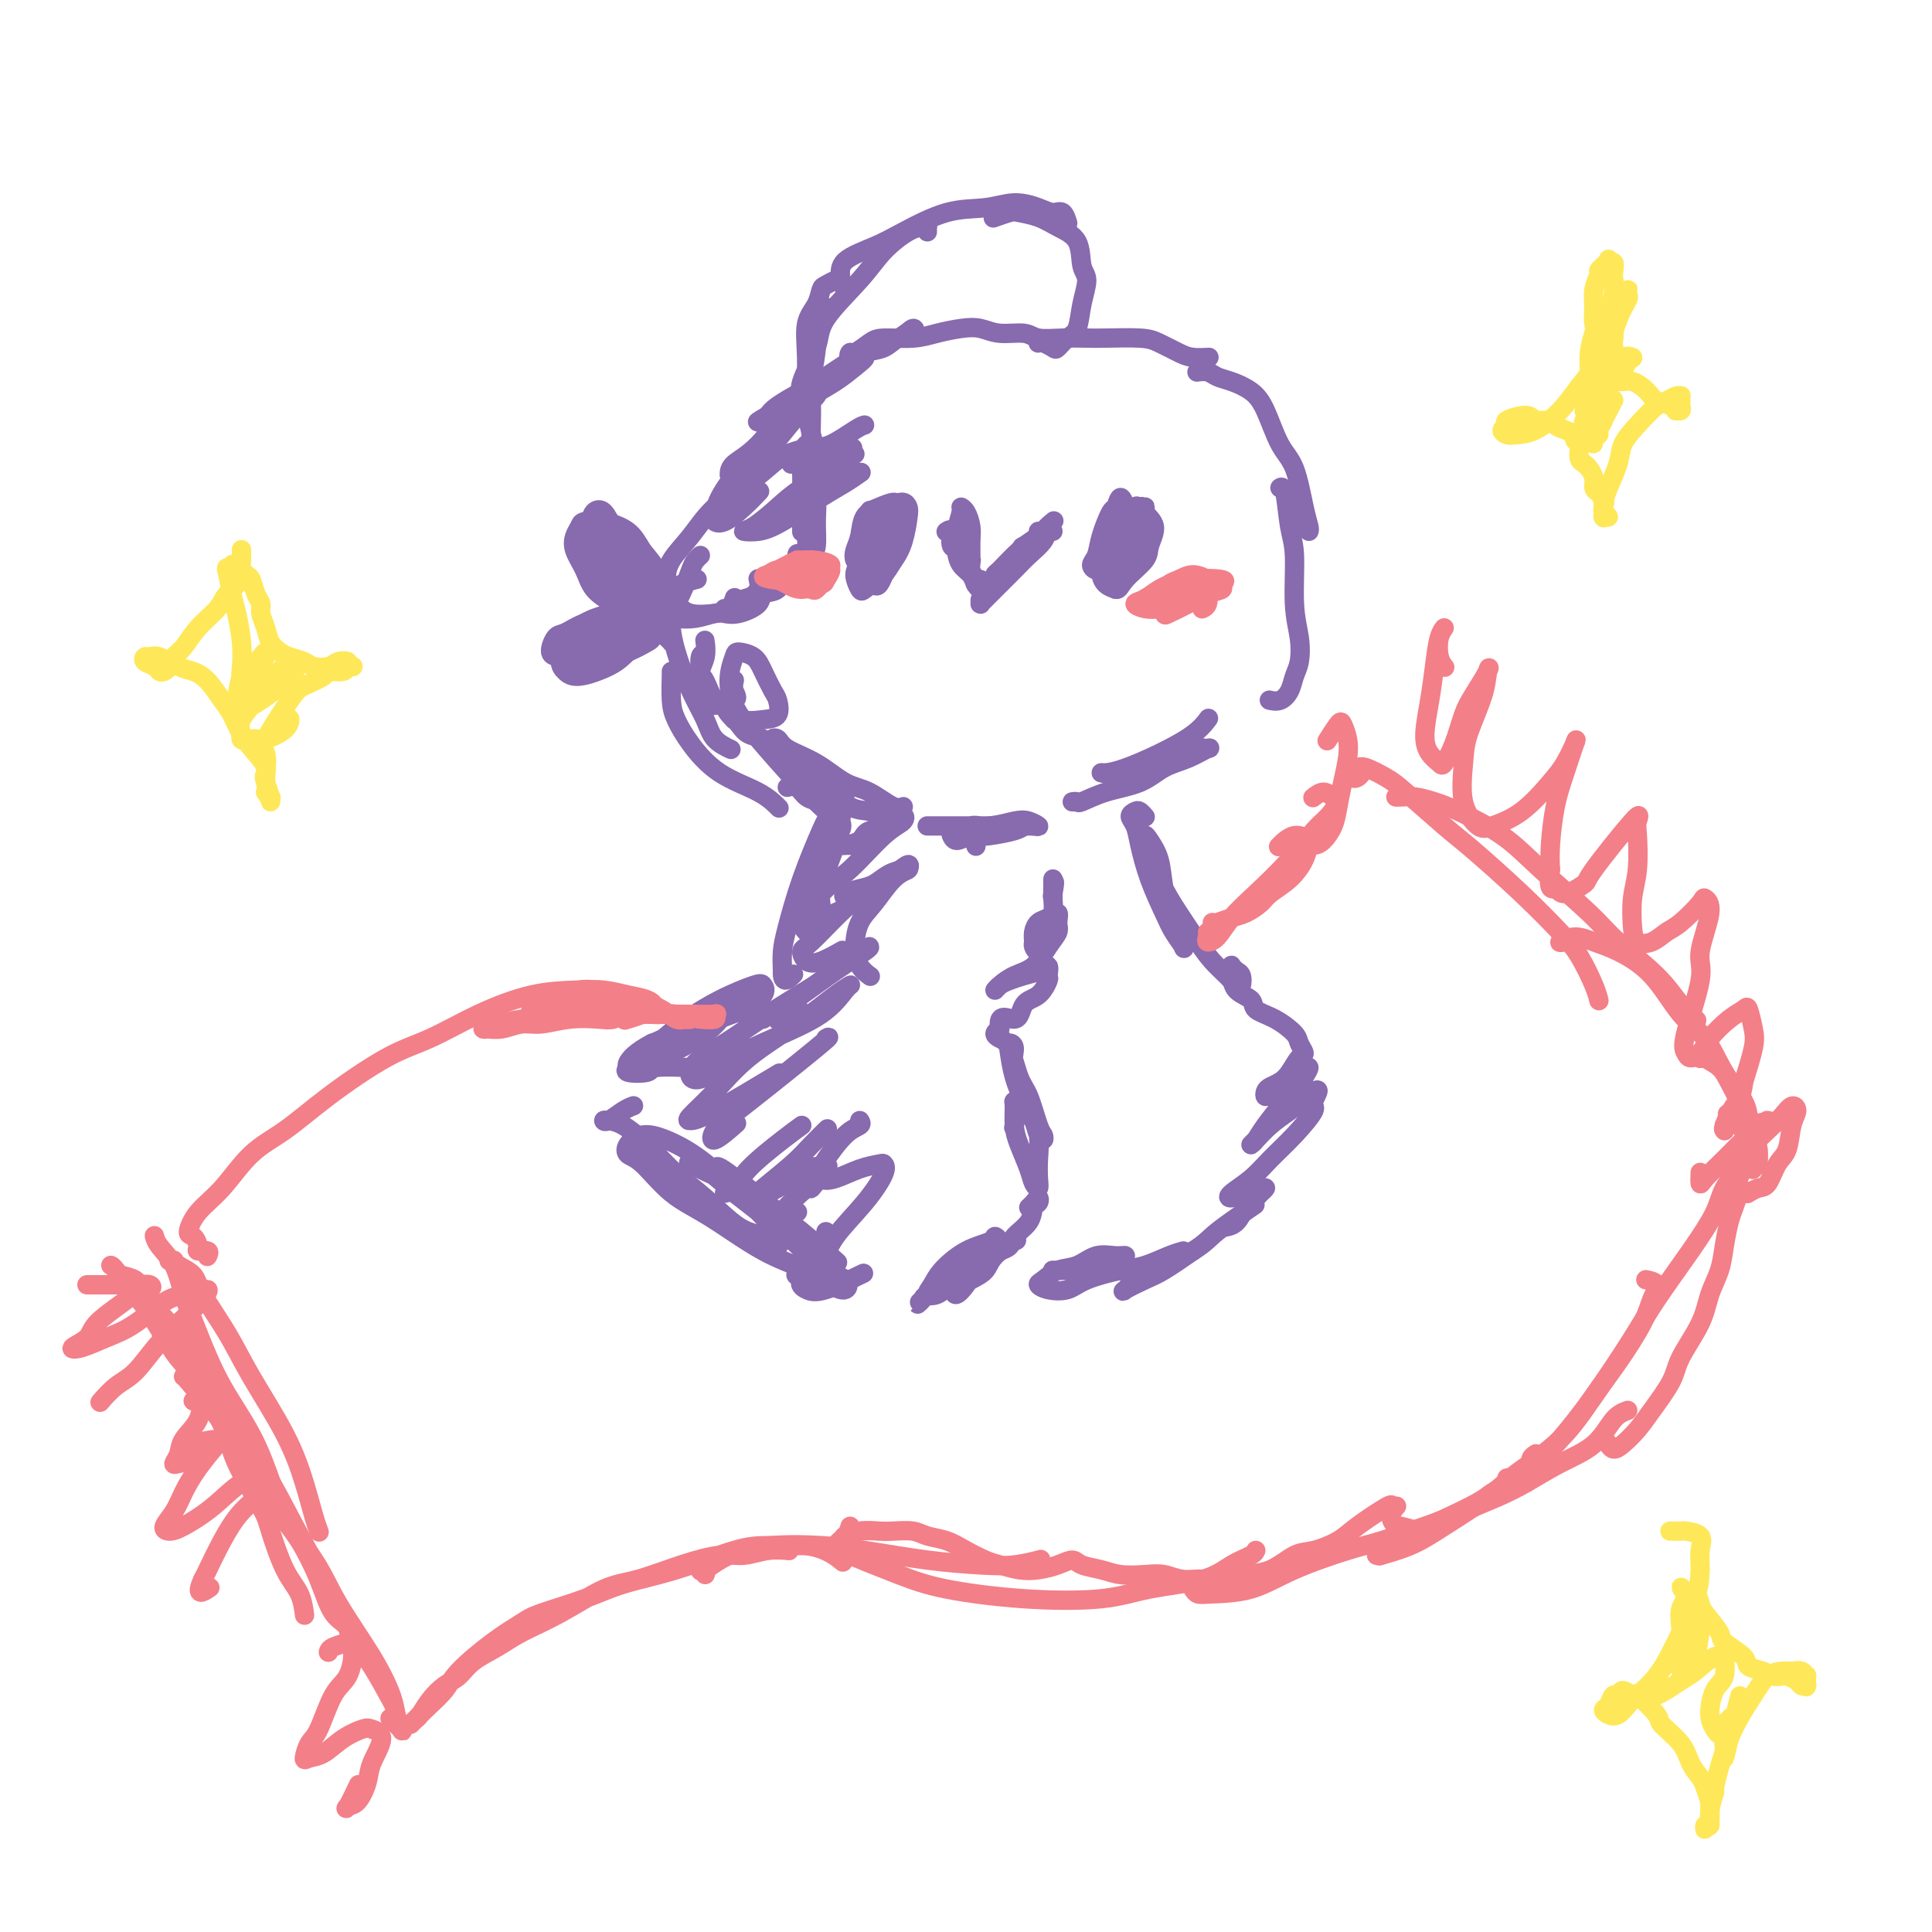<svg viewBox='0 0 400 400' version='1.1' xmlns='http://www.w3.org/2000/svg' xmlns:xlink='http://www.w3.org/1999/xlink'><g fill='none' stroke='rgb(136,106,174)' stroke-width='4' stroke-linecap='round' stroke-linejoin='round'><path d='M165,96c0.105,0.007 0.209,0.013 0,0c-0.209,-0.013 -0.732,-0.046 -1,0c-0.268,0.046 -0.283,0.170 0,0c0.283,-0.170 0.863,-0.635 1,-1c0.137,-0.365 -0.169,-0.631 0,-1c0.169,-0.369 0.812,-0.840 1,-1c0.188,-0.160 -0.078,-0.007 0,0c0.078,0.007 0.500,-0.132 0,0c-0.500,0.132 -1.921,0.533 -3,1c-1.079,0.467 -1.816,0.998 -3,2c-1.184,1.002 -2.815,2.474 -5,4c-2.185,1.526 -4.923,3.107 -7,5c-2.077,1.893 -3.494,4.098 -5,6c-1.506,1.902 -3.100,3.501 -4,5c-0.900,1.499 -1.106,2.899 -1,4c0.106,1.101 0.523,1.903 1,2c0.477,0.097 1.013,-0.512 2,-1c0.987,-0.488 2.425,-0.854 3,-1c0.575,-0.146 0.288,-0.073 0,0'/><path d='M145,115c-0.353,0.319 -0.706,0.637 -1,1c-0.294,0.363 -0.529,0.770 -1,2c-0.471,1.230 -1.178,3.283 -2,5c-0.822,1.717 -1.761,3.096 -2,5c-0.239,1.904 0.220,4.332 1,7c0.780,2.668 1.880,5.577 3,8c1.120,2.423 2.259,4.361 3,6c0.741,1.639 1.084,2.980 2,4c0.916,1.020 2.405,1.720 3,2c0.595,0.280 0.298,0.140 0,0'/><path d='M139,139c0.015,-0.052 0.030,-0.103 0,1c-0.030,1.103 -0.105,3.362 0,5c0.105,1.638 0.389,2.657 1,4c0.611,1.343 1.548,3.012 3,5c1.452,1.988 3.420,4.296 6,6c2.580,1.704 5.771,2.805 8,4c2.229,1.195 3.494,2.484 4,3c0.506,0.516 0.253,0.258 0,0'/><path d='M223,166c-0.533,0.013 -1.067,0.027 -1,0c0.067,-0.027 0.733,-0.094 1,0c0.267,0.094 0.135,0.349 1,0c0.865,-0.349 2.726,-1.303 5,-2c2.274,-0.697 4.961,-1.139 7,-2c2.039,-0.861 3.430,-2.142 5,-3c1.570,-0.858 3.320,-1.295 5,-2c1.680,-0.705 3.291,-1.680 4,-2c0.709,-0.320 0.518,0.013 0,0c-0.518,-0.013 -1.362,-0.371 -3,0c-1.638,0.371 -4.070,1.473 -6,2c-1.930,0.527 -3.359,0.479 -5,1c-1.641,0.521 -3.495,1.610 -5,2c-1.505,0.390 -2.660,0.082 -3,0c-0.340,-0.082 0.137,0.062 1,0c0.863,-0.062 2.112,-0.329 4,-1c1.888,-0.671 4.413,-1.747 7,-3c2.587,-1.253 5.235,-2.684 7,-4c1.765,-1.316 2.647,-2.519 3,-3c0.353,-0.481 0.176,-0.241 0,0'/><path d='M263,145c-0.172,-0.041 -0.344,-0.081 0,0c0.344,0.081 1.203,0.284 2,0c0.797,-0.284 1.530,-1.057 2,-2c0.470,-0.943 0.677,-2.058 1,-3c0.323,-0.942 0.763,-1.711 1,-3c0.237,-1.289 0.271,-3.099 0,-5c-0.271,-1.901 -0.847,-3.893 -1,-7c-0.153,-3.107 0.116,-7.330 0,-10c-0.116,-2.670 -0.619,-3.788 -1,-6c-0.381,-2.212 -0.641,-5.519 -1,-7c-0.359,-1.481 -0.817,-1.138 -1,-1c-0.183,0.138 -0.092,0.069 0,0'/><path d='M271,110c0.072,-0.185 0.143,-0.370 0,-1c-0.143,-0.630 -0.502,-1.705 -1,-4c-0.498,-2.295 -1.137,-5.809 -2,-8c-0.863,-2.191 -1.950,-3.059 -3,-5c-1.050,-1.941 -2.063,-4.955 -3,-7c-0.937,-2.045 -1.800,-3.122 -3,-4c-1.200,-0.878 -2.739,-1.556 -4,-2c-1.261,-0.444 -2.245,-0.655 -3,-1c-0.755,-0.345 -1.280,-0.824 -2,-1c-0.720,-0.176 -1.634,-0.050 -2,0c-0.366,0.050 -0.183,0.025 0,0'/><path d='M250,74c0.276,-0.016 0.552,-0.033 0,0c-0.552,0.033 -1.933,0.114 -3,0c-1.067,-0.114 -1.820,-0.423 -3,-1c-1.180,-0.577 -2.786,-1.423 -4,-2c-1.214,-0.577 -2.037,-0.886 -4,-1c-1.963,-0.114 -5.065,-0.035 -7,0c-1.935,0.035 -2.702,0.024 -4,0c-1.298,-0.024 -3.127,-0.063 -5,0c-1.873,0.063 -3.791,0.226 -5,0c-1.209,-0.226 -1.708,-0.843 -3,-1c-1.292,-0.157 -3.375,0.144 -5,0c-1.625,-0.144 -2.792,-0.733 -4,-1c-1.208,-0.267 -2.458,-0.214 -4,0c-1.542,0.214 -3.376,0.587 -5,1c-1.624,0.413 -3.037,0.866 -5,1c-1.963,0.134 -4.476,-0.050 -6,0c-1.524,0.050 -2.061,0.336 -3,1c-0.939,0.664 -2.281,1.707 -3,2c-0.719,0.293 -0.815,-0.163 -1,0c-0.185,0.163 -0.459,0.945 0,1c0.459,0.055 1.652,-0.618 3,-1c1.348,-0.382 2.853,-0.475 4,-1c1.147,-0.525 1.938,-1.482 3,-2c1.062,-0.518 2.395,-0.595 3,-1c0.605,-0.405 0.481,-1.137 0,-1c-0.481,0.137 -1.319,1.143 -3,2c-1.681,0.857 -4.205,1.567 -7,3c-2.795,1.433 -5.863,3.590 -8,5c-2.137,1.410 -3.345,2.072 -5,3c-1.655,0.928 -3.759,2.122 -5,3c-1.241,0.878 -1.621,1.439 -2,2'/><path d='M159,86c-4.533,2.652 -0.866,0.782 1,0c1.866,-0.782 1.933,-0.477 3,-1c1.067,-0.523 3.136,-1.873 5,-3c1.864,-1.127 3.522,-2.030 5,-3c1.478,-0.970 2.775,-2.007 4,-3c1.225,-0.993 2.377,-1.942 2,-2c-0.377,-0.058 -2.283,0.775 -4,2c-1.717,1.225 -3.245,2.843 -5,4c-1.755,1.157 -3.739,1.853 -6,4c-2.261,2.147 -4.800,5.743 -7,8c-2.200,2.257 -4.061,3.173 -5,4c-0.939,0.827 -0.958,1.564 -1,2c-0.042,0.436 -0.109,0.570 1,0c1.109,-0.570 3.395,-1.842 5,-3c1.605,-1.158 2.530,-2.200 4,-4c1.470,-1.800 3.485,-4.358 5,-6c1.515,-1.642 2.529,-2.368 3,-3c0.471,-0.632 0.399,-1.170 0,-1c-0.399,0.170 -1.126,1.047 -3,3c-1.874,1.953 -4.896,4.982 -7,7c-2.104,2.018 -3.292,3.026 -5,5c-1.708,1.974 -3.938,4.913 -5,7c-1.062,2.087 -0.957,3.322 -1,4c-0.043,0.678 -0.235,0.798 0,1c0.235,0.202 0.898,0.487 2,0c1.102,-0.487 2.643,-1.747 4,-3c1.357,-1.253 2.531,-2.501 3,-3c0.469,-0.499 0.235,-0.250 0,0'/><path d='M180,106c0.093,-0.289 0.186,-0.578 0,0c-0.186,0.578 -0.650,2.023 -1,4c-0.350,1.977 -0.585,4.488 -1,6c-0.415,1.512 -1.009,2.027 -1,3c0.009,0.973 0.623,2.405 1,3c0.377,0.595 0.517,0.354 1,0c0.483,-0.354 1.307,-0.820 2,-2c0.693,-1.180 1.254,-3.074 2,-5c0.746,-1.926 1.676,-3.884 2,-5c0.324,-1.116 0.042,-1.390 0,-2c-0.042,-0.610 0.157,-1.555 0,-2c-0.157,-0.445 -0.671,-0.391 -1,0c-0.329,0.391 -0.474,1.117 -1,2c-0.526,0.883 -1.435,1.923 -2,3c-0.565,1.077 -0.787,2.193 -1,3c-0.213,0.807 -0.419,1.306 0,2c0.419,0.694 1.461,1.584 2,2c0.539,0.416 0.576,0.357 1,0c0.424,-0.357 1.236,-1.014 2,-2c0.764,-0.986 1.481,-2.302 2,-4c0.519,-1.698 0.842,-3.779 1,-5c0.158,-1.221 0.151,-1.583 0,-2c-0.151,-0.417 -0.448,-0.890 -1,-1c-0.552,-0.110 -1.360,0.144 -2,1c-0.640,0.856 -1.111,2.313 -2,4c-0.889,1.687 -2.197,3.602 -3,5c-0.803,1.398 -1.102,2.278 -1,3c0.102,0.722 0.605,1.286 1,2c0.395,0.714 0.683,1.577 1,2c0.317,0.423 0.662,0.407 1,0c0.338,-0.407 0.669,-1.203 1,-2'/><path d='M183,119c0.701,-0.876 1.454,-2.068 2,-3c0.546,-0.932 0.884,-1.606 1,-3c0.116,-1.394 0.010,-3.508 0,-5c-0.010,-1.492 0.075,-2.363 0,-3c-0.075,-0.637 -0.311,-1.041 -1,-1c-0.689,0.041 -1.832,0.525 -3,1c-1.168,0.475 -2.363,0.940 -3,2c-0.637,1.060 -0.718,2.716 -1,4c-0.282,1.284 -0.765,2.198 -1,3c-0.235,0.802 -0.224,1.493 0,2c0.224,0.507 0.659,0.829 1,1c0.341,0.171 0.586,0.190 1,0c0.414,-0.190 0.996,-0.590 2,-1c1.004,-0.410 2.430,-0.832 3,-1c0.570,-0.168 0.285,-0.084 0,0'/><path d='M237,106c0.097,0.015 0.194,0.031 0,0c-0.194,-0.031 -0.679,-0.108 -1,0c-0.321,0.108 -0.478,0.400 -1,1c-0.522,0.600 -1.407,1.506 -2,2c-0.593,0.494 -0.892,0.575 -1,1c-0.108,0.425 -0.025,1.192 0,2c0.025,0.808 -0.008,1.655 0,2c0.008,0.345 0.055,0.186 0,0c-0.055,-0.186 -0.214,-0.399 0,-1c0.214,-0.601 0.800,-1.589 1,-3c0.200,-1.411 0.013,-3.244 0,-4c-0.013,-0.756 0.147,-0.436 0,-1c-0.147,-0.564 -0.602,-2.012 -1,-2c-0.398,0.012 -0.738,1.484 -1,2c-0.262,0.516 -0.445,0.076 -1,1c-0.555,0.924 -1.481,3.212 -2,5c-0.519,1.788 -0.630,3.077 -1,4c-0.370,0.923 -0.997,1.479 -1,2c-0.003,0.521 0.619,1.006 1,1c0.381,-0.006 0.522,-0.502 1,-1c0.478,-0.498 1.293,-0.996 2,-2c0.707,-1.004 1.307,-2.513 2,-4c0.693,-1.487 1.481,-2.952 2,-4c0.519,-1.048 0.770,-1.680 1,-2c0.230,-0.320 0.439,-0.329 0,0c-0.439,0.329 -1.527,0.995 -2,2c-0.473,1.005 -0.331,2.349 -1,4c-0.669,1.651 -2.148,3.607 -3,5c-0.852,1.393 -1.075,2.221 -1,3c0.075,0.779 0.450,1.508 1,2c0.550,0.492 1.275,0.746 2,1'/><path d='M231,122c0.684,0.220 0.894,-0.732 2,-2c1.106,-1.268 3.109,-2.854 4,-4c0.891,-1.146 0.670,-1.853 1,-3c0.330,-1.147 1.210,-2.733 1,-4c-0.210,-1.267 -1.510,-2.214 -2,-3c-0.490,-0.786 -0.169,-1.410 -1,-1c-0.831,0.410 -2.813,1.854 -4,3c-1.187,1.146 -1.580,1.994 -2,3c-0.420,1.006 -0.867,2.170 -1,3c-0.133,0.830 0.047,1.328 0,2c-0.047,0.672 -0.320,1.520 0,2c0.320,0.480 1.234,0.592 2,0c0.766,-0.592 1.383,-1.887 2,-3c0.617,-1.113 1.232,-2.045 2,-3c0.768,-0.955 1.687,-1.933 2,-3c0.313,-1.067 0.020,-2.222 0,-3c-0.020,-0.778 0.232,-1.178 0,-1c-0.232,0.178 -0.947,0.932 -2,2c-1.053,1.068 -2.444,2.448 -3,3c-0.556,0.552 -0.278,0.276 0,0'/><path d='M198,110c-0.119,-0.029 -0.238,-0.058 0,0c0.238,0.058 0.833,0.203 1,0c0.167,-0.203 -0.095,-0.756 0,0c0.095,0.756 0.546,2.819 1,4c0.454,1.181 0.910,1.479 1,2c0.090,0.521 -0.186,1.264 0,2c0.186,0.736 0.834,1.465 1,2c0.166,0.535 -0.151,0.875 0,1c0.151,0.125 0.772,0.034 1,0c0.228,-0.034 0.065,-0.010 0,0c-0.065,0.010 -0.033,0.005 0,0'/><path d='M204,124c-0.421,-0.115 -0.842,-0.230 -1,0c-0.158,0.230 -0.052,0.804 0,1c0.052,0.196 0.051,0.016 0,0c-0.051,-0.016 -0.153,0.134 0,0c0.153,-0.134 0.559,-0.553 1,-1c0.441,-0.447 0.916,-0.922 2,-2c1.084,-1.078 2.778,-2.758 4,-4c1.222,-1.242 1.971,-2.046 3,-3c1.029,-0.954 2.338,-2.058 3,-3c0.662,-0.942 0.678,-1.723 1,-2c0.322,-0.277 0.952,-0.050 1,0c0.048,0.050 -0.485,-0.079 -1,0c-0.515,0.079 -1.013,0.365 -2,1c-0.987,0.635 -2.462,1.621 -4,3c-1.538,1.379 -3.138,3.153 -4,4c-0.862,0.847 -0.987,0.768 -1,1c-0.013,0.232 0.087,0.775 0,1c-0.087,0.225 -0.361,0.132 0,0c0.361,-0.132 1.358,-0.302 2,-1c0.642,-0.698 0.929,-1.925 2,-3c1.071,-1.075 2.926,-1.999 4,-3c1.074,-1.001 1.365,-2.078 2,-3c0.635,-0.922 1.613,-1.688 2,-2c0.387,-0.312 0.183,-0.169 0,0c-0.183,0.169 -0.346,0.364 -1,1c-0.654,0.636 -1.798,1.712 -3,3c-1.202,1.288 -2.463,2.787 -4,4c-1.537,1.213 -3.350,2.140 -4,3c-0.650,0.860 -0.137,1.655 0,2c0.137,0.345 -0.104,0.242 0,0c0.104,-0.242 0.552,-0.621 1,-1'/><path d='M207,120c-1.171,1.315 1.402,-1.397 3,-3c1.598,-1.603 2.221,-2.096 3,-3c0.779,-0.904 1.714,-2.217 2,-3c0.286,-0.783 -0.078,-1.035 0,-1c0.078,0.035 0.598,0.355 0,1c-0.598,0.645 -2.314,1.613 -3,2c-0.686,0.387 -0.343,0.194 0,0'/><path d='M196,110c0.034,-0.023 0.069,-0.047 0,0c-0.069,0.047 -0.240,0.164 0,0c0.240,-0.164 0.891,-0.608 1,0c0.109,0.608 -0.325,2.268 0,3c0.325,0.732 1.408,0.534 2,1c0.592,0.466 0.694,1.594 1,2c0.306,0.406 0.815,0.090 1,0c0.185,-0.090 0.047,0.046 0,0c-0.047,-0.046 -0.003,-0.275 0,-1c0.003,-0.725 -0.037,-1.945 0,-3c0.037,-1.055 0.150,-1.945 0,-3c-0.150,-1.055 -0.562,-2.274 -1,-3c-0.438,-0.726 -0.900,-0.959 -1,-1c-0.100,-0.041 0.162,0.110 0,1c-0.162,0.890 -0.748,2.518 -1,4c-0.252,1.482 -0.169,2.818 0,4c0.169,1.182 0.423,2.209 1,3c0.577,0.791 1.475,1.347 2,2c0.525,0.653 0.677,1.404 1,2c0.323,0.596 0.819,1.036 1,1c0.181,-0.036 0.049,-0.548 0,-1c-0.049,-0.452 -0.014,-0.843 0,-1c0.014,-0.157 0.007,-0.078 0,0'/><path d='M215,71c-0.004,0.002 -0.008,0.004 0,0c0.008,-0.004 0.029,-0.013 0,0c-0.029,0.013 -0.107,0.050 0,0c0.107,-0.050 0.400,-0.185 1,0c0.600,0.185 1.508,0.690 2,1c0.492,0.310 0.567,0.424 1,0c0.433,-0.424 1.223,-1.385 2,-2c0.777,-0.615 1.542,-0.885 2,-2c0.458,-1.115 0.608,-3.075 1,-5c0.392,-1.925 1.026,-3.815 1,-5c-0.026,-1.185 -0.711,-1.666 -1,-3c-0.289,-1.334 -0.183,-3.521 -1,-5c-0.817,-1.479 -2.556,-2.249 -4,-3c-1.444,-0.751 -2.594,-1.483 -4,-2c-1.406,-0.517 -3.068,-0.819 -4,-1c-0.932,-0.181 -1.136,-0.241 -2,0c-0.864,0.241 -2.390,0.783 -3,1c-0.610,0.217 -0.305,0.108 0,0'/><path d='M221,46c-0.018,-0.062 -0.037,-0.124 0,0c0.037,0.124 0.129,0.435 0,0c-0.129,-0.435 -0.478,-1.615 -1,-2c-0.522,-0.385 -1.216,0.027 -2,0c-0.784,-0.027 -1.658,-0.492 -3,-1c-1.342,-0.508 -3.154,-1.059 -5,-1c-1.846,0.059 -3.728,0.728 -6,1c-2.272,0.272 -4.934,0.147 -8,1c-3.066,0.853 -6.535,2.686 -9,4c-2.465,1.314 -3.925,2.111 -6,3c-2.075,0.889 -4.766,1.871 -6,3c-1.234,1.129 -1.011,2.406 -1,3c0.011,0.594 -0.189,0.506 0,1c0.189,0.494 0.768,1.570 1,2c0.232,0.430 0.116,0.215 0,0'/><path d='M192,48c-0.015,-0.425 -0.030,-0.849 0,-1c0.030,-0.151 0.105,-0.028 0,0c-0.105,0.028 -0.389,-0.037 -1,0c-0.611,0.037 -1.548,0.177 -3,1c-1.452,0.823 -3.420,2.331 -5,4c-1.580,1.669 -2.774,3.500 -5,6c-2.226,2.500 -5.486,5.668 -7,8c-1.514,2.332 -1.282,3.828 -2,6c-0.718,2.172 -2.385,5.019 -3,7c-0.615,1.981 -0.179,3.094 0,4c0.179,0.906 0.099,1.604 0,2c-0.099,0.396 -0.219,0.491 0,0c0.219,-0.491 0.777,-1.569 1,-2c0.223,-0.431 0.112,-0.216 0,0'/><path d='M174,58c0.060,0.027 0.119,0.054 0,0c-0.119,-0.054 -0.418,-0.190 -1,0c-0.582,0.190 -1.448,0.707 -2,1c-0.552,0.293 -0.789,0.362 -1,1c-0.211,0.638 -0.394,1.844 -1,3c-0.606,1.156 -1.634,2.261 -2,4c-0.366,1.739 -0.070,4.110 0,7c0.070,2.890 -0.086,6.298 0,9c0.086,2.702 0.415,4.699 1,7c0.585,2.301 1.425,4.905 2,7c0.575,2.095 0.886,3.679 1,4c0.114,0.321 0.033,-0.623 0,-1c-0.033,-0.377 -0.016,-0.189 0,0'/><path d='M171,64c-0.414,-0.514 -0.828,-1.029 -1,-1c-0.172,0.029 -0.103,0.601 0,1c0.103,0.399 0.238,0.625 0,1c-0.238,0.375 -0.849,0.898 -1,2c-0.151,1.102 0.160,2.783 0,5c-0.160,2.217 -0.789,4.969 -1,7c-0.211,2.031 -0.003,3.343 0,6c0.003,2.657 -0.198,6.661 0,10c0.198,3.339 0.795,6.012 1,8c0.205,1.988 0.016,3.290 0,5c-0.016,1.710 0.140,3.830 0,5c-0.140,1.170 -0.576,1.392 -1,2c-0.424,0.608 -0.835,1.602 -1,2c-0.165,0.398 -0.082,0.199 0,0'/><path d='M165,115c0.054,0.347 0.108,0.694 0,1c-0.108,0.306 -0.380,0.571 -1,1c-0.620,0.429 -1.590,1.023 -2,2c-0.410,0.977 -0.260,2.339 -1,3c-0.740,0.661 -2.369,0.621 -3,1c-0.631,0.379 -0.262,1.175 -1,2c-0.738,0.825 -2.582,1.678 -4,2c-1.418,0.322 -2.410,0.112 -3,0c-0.590,-0.112 -0.777,-0.125 -2,0c-1.223,0.125 -3.480,0.388 -5,0c-1.520,-0.388 -2.302,-1.426 -3,-2c-0.698,-0.574 -1.311,-0.682 -2,-1c-0.689,-0.318 -1.452,-0.844 -2,-1c-0.548,-0.156 -0.879,0.060 -1,0c-0.121,-0.060 -0.032,-0.394 0,-1c0.032,-0.606 0.009,-1.482 0,-2c-0.009,-0.518 -0.002,-0.678 0,-1c0.002,-0.322 0.001,-0.806 0,-1c-0.001,-0.194 -0.000,-0.097 0,0'/><path d='M131,123c0.015,0.003 0.031,0.007 0,0c-0.031,-0.007 -0.108,-0.023 0,0c0.108,0.023 0.401,0.087 1,0c0.599,-0.087 1.503,-0.324 2,0c0.497,0.324 0.586,1.208 1,2c0.414,0.792 1.153,1.492 2,2c0.847,0.508 1.802,0.824 3,1c1.198,0.176 2.640,0.213 4,0c1.360,-0.213 2.637,-0.677 4,-1c1.363,-0.323 2.810,-0.504 4,-1c1.190,-0.496 2.123,-1.308 3,-2c0.877,-0.692 1.698,-1.263 2,-2c0.302,-0.737 0.086,-1.639 0,-2c-0.086,-0.361 -0.043,-0.180 0,0'/><path d='M152,124c0.076,-0.228 0.152,-0.456 0,0c-0.152,0.456 -0.533,1.597 -1,2c-0.467,0.403 -1.020,0.067 -1,0c0.020,-0.067 0.614,0.134 1,0c0.386,-0.134 0.564,-0.604 1,-1c0.436,-0.396 1.128,-0.720 2,-1c0.872,-0.280 1.922,-0.517 3,-1c1.078,-0.483 2.184,-1.212 3,-2c0.816,-0.788 1.342,-1.634 2,-2c0.658,-0.366 1.446,-0.252 2,-1c0.554,-0.748 0.872,-2.356 1,-3c0.128,-0.644 0.064,-0.322 0,0'/><path d='M167,116c-0.391,0.070 -0.781,0.141 -1,0c-0.219,-0.141 -0.265,-0.493 0,-1c0.265,-0.507 0.841,-1.169 1,-2c0.159,-0.831 -0.100,-1.832 0,-3c0.100,-1.168 0.560,-2.502 1,-4c0.440,-1.498 0.861,-3.159 1,-5c0.139,-1.841 -0.005,-3.862 0,-5c0.005,-1.138 0.159,-1.392 0,-2c-0.159,-0.608 -0.631,-1.570 -1,-2c-0.369,-0.430 -0.635,-0.327 -1,0c-0.365,0.327 -0.830,0.878 -1,2c-0.170,1.122 -0.046,2.816 0,4c0.046,1.184 0.012,1.858 0,3c-0.012,1.142 -0.003,2.751 0,4c0.003,1.249 0.001,2.139 0,3c-0.001,0.861 -0.000,1.693 0,2c0.000,0.307 0.000,0.088 0,0c-0.000,-0.088 -0.000,-0.044 0,0'/><path d='M130,119c-0.091,-0.159 -0.181,-0.318 0,0c0.181,0.318 0.634,1.112 1,2c0.366,0.888 0.645,1.869 1,2c0.355,0.131 0.786,-0.588 1,-1c0.214,-0.412 0.209,-0.517 0,-1c-0.209,-0.483 -0.623,-1.346 -1,-2c-0.377,-0.654 -0.716,-1.101 -1,-2c-0.284,-0.899 -0.511,-2.250 -1,-3c-0.489,-0.750 -1.239,-0.899 -2,-1c-0.761,-0.101 -1.534,-0.155 -2,0c-0.466,0.155 -0.625,0.517 -1,1c-0.375,0.483 -0.967,1.086 -1,2c-0.033,0.914 0.491,2.141 1,3c0.509,0.859 1.003,1.352 2,2c0.997,0.648 2.498,1.450 4,2c1.502,0.550 3.004,0.847 4,1c0.996,0.153 1.487,0.162 2,0c0.513,-0.162 1.047,-0.495 1,-1c-0.047,-0.505 -0.674,-1.181 -1,-2c-0.326,-0.819 -0.349,-1.780 -1,-3c-0.651,-1.220 -1.928,-2.701 -3,-4c-1.072,-1.299 -1.937,-2.418 -3,-3c-1.063,-0.582 -2.324,-0.628 -3,-1c-0.676,-0.372 -0.766,-1.070 -1,-1c-0.234,0.070 -0.610,0.910 -1,1c-0.390,0.090 -0.792,-0.569 -1,0c-0.208,0.569 -0.221,2.365 0,4c0.221,1.635 0.678,3.108 1,4c0.322,0.892 0.510,1.202 1,2c0.490,0.798 1.283,2.085 2,3c0.717,0.915 1.359,1.457 2,2'/><path d='M130,125c1.338,2.780 1.682,2.229 2,2c0.318,-0.229 0.612,-0.137 1,0c0.388,0.137 0.872,0.320 1,0c0.128,-0.320 -0.101,-1.144 0,-2c0.101,-0.856 0.533,-1.743 0,-3c-0.533,-1.257 -2.030,-2.885 -3,-5c-0.970,-2.115 -1.411,-4.718 -2,-6c-0.589,-1.282 -1.325,-1.243 -2,-2c-0.675,-0.757 -1.288,-2.310 -2,-3c-0.712,-0.690 -1.524,-0.517 -2,0c-0.476,0.517 -0.617,1.379 -1,2c-0.383,0.621 -1.009,1.001 -1,2c0.009,0.999 0.653,2.617 1,4c0.347,1.383 0.397,2.532 1,4c0.603,1.468 1.759,3.254 3,5c1.241,1.746 2.568,3.450 4,4c1.432,0.550 2.971,-0.056 4,0c1.029,0.056 1.548,0.774 2,1c0.452,0.226 0.835,-0.040 1,-1c0.165,-0.960 0.110,-2.615 0,-4c-0.110,-1.385 -0.275,-2.501 -1,-4c-0.725,-1.499 -2.011,-3.380 -3,-5c-0.989,-1.620 -1.680,-2.979 -3,-4c-1.320,-1.021 -3.270,-1.705 -5,-2c-1.730,-0.295 -3.242,-0.201 -4,0c-0.758,0.201 -0.763,0.507 -1,1c-0.237,0.493 -0.707,1.171 -1,2c-0.293,0.829 -0.408,1.810 0,3c0.408,1.190 1.341,2.590 2,4c0.659,1.410 1.046,2.832 2,4c0.954,1.168 2.477,2.084 4,3'/><path d='M127,125c1.766,2.136 2.183,1.974 3,2c0.817,0.026 2.036,0.238 3,0c0.964,-0.238 1.673,-0.926 2,-1c0.327,-0.074 0.273,0.465 0,0c-0.273,-0.465 -0.766,-1.933 -2,-3c-1.234,-1.067 -3.210,-1.733 -4,-2c-0.790,-0.267 -0.395,-0.133 0,0'/><path d='M132,131c0.341,-0.027 0.681,-0.053 1,0c0.319,0.053 0.615,0.186 1,0c0.385,-0.186 0.857,-0.691 1,-1c0.143,-0.309 -0.044,-0.423 0,-1c0.044,-0.577 0.319,-1.618 0,-2c-0.319,-0.382 -1.230,-0.104 -2,0c-0.770,0.104 -1.398,0.034 -3,0c-1.602,-0.034 -4.177,-0.034 -6,1c-1.823,1.034 -2.892,3.100 -4,4c-1.108,0.900 -2.254,0.634 -3,1c-0.746,0.366 -1.092,1.364 -1,2c0.092,0.636 0.624,0.909 1,1c0.376,0.091 0.598,-0.002 2,0c1.402,0.002 3.985,0.099 6,0c2.015,-0.099 3.460,-0.393 5,-1c1.540,-0.607 3.173,-1.526 4,-2c0.827,-0.474 0.847,-0.503 1,-1c0.153,-0.497 0.438,-1.460 0,-2c-0.438,-0.540 -1.598,-0.655 -3,-1c-1.402,-0.345 -3.046,-0.919 -5,-1c-1.954,-0.081 -4.217,0.332 -6,1c-1.783,0.668 -3.084,1.591 -4,2c-0.916,0.409 -1.446,0.304 -2,1c-0.554,0.696 -1.133,2.192 -1,3c0.133,0.808 0.978,0.929 2,1c1.022,0.071 2.222,0.093 4,0c1.778,-0.093 4.134,-0.301 6,-1c1.866,-0.699 3.242,-1.888 5,-3c1.758,-1.112 3.896,-2.145 5,-3c1.104,-0.855 1.172,-1.530 1,-2c-0.172,-0.470 -0.586,-0.735 -1,-1'/><path d='M136,126c0.940,-1.721 -1.710,-1.523 -4,-1c-2.290,0.523 -4.219,1.372 -6,2c-1.781,0.628 -3.413,1.035 -5,2c-1.587,0.965 -3.127,2.487 -4,4c-0.873,1.513 -1.078,3.015 -1,4c0.078,0.985 0.440,1.453 1,2c0.560,0.547 1.318,1.174 3,1c1.682,-0.174 4.287,-1.150 6,-2c1.713,-0.850 2.533,-1.574 4,-3c1.467,-1.426 3.580,-3.555 5,-5c1.420,-1.445 2.147,-2.205 2,-3c-0.147,-0.795 -1.170,-1.624 -2,-2c-0.830,-0.376 -1.469,-0.300 -3,0c-1.531,0.300 -3.956,0.822 -6,2c-2.044,1.178 -3.709,3.011 -5,4c-1.291,0.989 -2.208,1.136 -3,2c-0.792,0.864 -1.457,2.447 -1,3c0.457,0.553 2.037,0.076 3,0c0.963,-0.076 1.308,0.250 3,0c1.692,-0.250 4.732,-1.077 7,-2c2.268,-0.923 3.765,-1.943 5,-3c1.235,-1.057 2.210,-2.153 3,-3c0.790,-0.847 1.397,-1.447 1,-2c-0.397,-0.553 -1.799,-1.059 -3,-1c-1.201,0.059 -2.202,0.685 -4,1c-1.798,0.315 -4.393,0.320 -6,1c-1.607,0.680 -2.226,2.036 -3,3c-0.774,0.964 -1.702,1.537 -2,2c-0.298,0.463 0.035,0.817 1,1c0.965,0.183 2.561,0.195 4,0c1.439,-0.195 2.719,-0.598 4,-1'/><path d='M130,132c2.485,-0.877 4.199,-3.069 5,-4c0.801,-0.931 0.689,-0.601 1,-1c0.311,-0.399 1.045,-1.526 1,-2c-0.045,-0.474 -0.869,-0.294 -2,0c-1.131,0.294 -2.569,0.704 -4,2c-1.431,1.296 -2.855,3.479 -4,5c-1.145,1.521 -2.009,2.380 -2,3c0.009,0.620 0.893,1.000 1,1c0.107,-0.000 -0.561,-0.381 0,-1c0.561,-0.619 2.353,-1.475 4,-3c1.647,-1.525 3.149,-3.720 4,-5c0.851,-1.280 1.050,-1.645 1,-2c-0.050,-0.355 -0.350,-0.701 -1,-1c-0.650,-0.299 -1.650,-0.550 -3,0c-1.350,0.550 -3.050,1.901 -4,3c-0.950,1.099 -1.150,1.947 -2,3c-0.850,1.053 -2.352,2.310 -3,3c-0.648,0.690 -0.444,0.812 0,1c0.444,0.188 1.129,0.441 2,0c0.871,-0.441 1.929,-1.575 3,-2c1.071,-0.425 2.154,-0.141 3,-1c0.846,-0.859 1.453,-2.860 2,-4c0.547,-1.140 1.032,-1.419 1,-2c-0.032,-0.581 -0.582,-1.465 -1,-2c-0.418,-0.535 -0.703,-0.720 -1,-1c-0.297,-0.280 -0.604,-0.656 -1,-1c-0.396,-0.344 -0.880,-0.656 -1,-1c-0.120,-0.344 0.122,-0.721 0,-1c-0.122,-0.279 -0.610,-0.460 -1,-1c-0.390,-0.540 -0.683,-1.440 -1,-2c-0.317,-0.560 -0.659,-0.780 -1,-1'/><path d='M126,115c-0.928,-2.058 -0.247,-1.203 0,-1c0.247,0.203 0.059,-0.248 0,0c-0.059,0.248 0.012,1.194 0,2c-0.012,0.806 -0.106,1.474 0,2c0.106,0.526 0.410,0.912 1,2c0.590,1.088 1.464,2.880 2,4c0.536,1.120 0.734,1.569 1,2c0.266,0.431 0.601,0.843 1,1c0.399,0.157 0.861,0.061 1,0c0.139,-0.061 -0.047,-0.085 0,0c0.047,0.085 0.325,0.278 0,0c-0.325,-0.278 -1.254,-1.027 -2,-2c-0.746,-0.973 -1.310,-2.170 -2,-3c-0.690,-0.830 -1.507,-1.292 -2,-2c-0.493,-0.708 -0.662,-1.660 -1,-2c-0.338,-0.340 -0.844,-0.066 -1,0c-0.156,0.066 0.038,-0.076 0,0c-0.038,0.076 -0.310,0.370 0,1c0.310,0.630 1.200,1.597 2,3c0.800,1.403 1.511,3.241 2,4c0.489,0.759 0.758,0.438 2,1c1.242,0.562 3.457,2.006 5,3c1.543,0.994 2.416,1.537 3,2c0.584,0.463 0.881,0.847 1,1c0.119,0.153 0.059,0.077 0,0'/><path d='M163,163c0.679,-0.204 1.359,-0.408 2,0c0.641,0.408 1.244,1.428 2,2c0.756,0.572 1.666,0.697 3,1c1.334,0.303 3.091,0.785 4,1c0.909,0.215 0.968,0.163 1,0c0.032,-0.163 0.036,-0.438 0,-1c-0.036,-0.562 -0.114,-1.411 -1,-2c-0.886,-0.589 -2.582,-0.918 -4,-2c-1.418,-1.082 -2.559,-2.918 -4,-4c-1.441,-1.082 -3.182,-1.409 -4,-2c-0.818,-0.591 -0.713,-1.447 -1,-2c-0.287,-0.553 -0.966,-0.803 -1,-1c-0.034,-0.197 0.576,-0.339 1,0c0.424,0.339 0.663,1.160 2,2c1.337,0.840 3.774,1.699 6,3c2.226,1.301 4.241,3.045 6,4c1.759,0.955 3.261,1.122 5,2c1.739,0.878 3.715,2.466 5,3c1.285,0.534 1.878,0.013 2,0c0.122,-0.013 -0.229,0.481 -1,1c-0.771,0.519 -1.962,1.062 -3,1c-1.038,-0.062 -1.922,-0.730 -3,-1c-1.078,-0.270 -2.352,-0.141 -4,-1c-1.648,-0.859 -3.672,-2.706 -5,-4c-1.328,-1.294 -1.959,-2.033 -3,-3c-1.041,-0.967 -2.492,-2.161 -4,-3c-1.508,-0.839 -3.073,-1.324 -4,-2c-0.927,-0.676 -1.218,-1.542 -2,-2c-0.782,-0.458 -2.057,-0.508 -3,-1c-0.943,-0.492 -1.555,-1.426 -2,-2c-0.445,-0.574 -0.722,-0.787 -1,-1'/><path d='M152,149c-3.713,-3.601 -0.995,-3.604 0,-4c0.995,-0.396 0.268,-1.183 0,-2c-0.268,-0.817 -0.077,-1.662 0,-2c0.077,-0.338 0.038,-0.169 0,0'/><path d='M149,146c-0.331,-0.018 -0.663,-0.037 -1,0c-0.337,0.037 -0.680,0.129 -1,0c-0.320,-0.129 -0.618,-0.477 -1,-1c-0.382,-0.523 -0.848,-1.219 -1,-2c-0.152,-0.781 0.012,-1.648 0,-3c-0.012,-1.352 -0.198,-3.191 0,-4c0.198,-0.809 0.781,-0.588 1,-1c0.219,-0.412 0.075,-1.455 0,-2c-0.075,-0.545 -0.082,-0.591 0,0c0.082,0.591 0.252,1.820 0,3c-0.252,1.180 -0.925,2.309 -1,3c-0.075,0.691 0.447,0.942 1,2c0.553,1.058 1.136,2.924 2,4c0.864,1.076 2.008,1.364 3,2c0.992,0.636 1.833,1.620 3,2c1.167,0.380 2.660,0.156 4,0c1.340,-0.156 2.526,-0.244 3,-1c0.474,-0.756 0.236,-2.178 0,-3c-0.236,-0.822 -0.468,-1.042 -1,-2c-0.532,-0.958 -1.362,-2.653 -2,-4c-0.638,-1.347 -1.085,-2.347 -2,-3c-0.915,-0.653 -2.300,-0.959 -3,-1c-0.700,-0.041 -0.716,0.182 -1,1c-0.284,0.818 -0.835,2.230 -1,4c-0.165,1.770 0.058,3.897 1,6c0.942,2.103 2.603,4.182 5,7c2.397,2.818 5.530,6.374 8,9c2.470,2.626 4.277,4.322 5,5c0.723,0.678 0.361,0.339 0,0'/></g>
<g fill='none' stroke='rgb(243,127,137)' stroke-width='4' stroke-linecap='round' stroke-linejoin='round'><path d='M249,126c-0.113,0.051 -0.227,0.102 0,0c0.227,-0.102 0.794,-0.357 1,-1c0.206,-0.643 0.049,-1.676 0,-2c-0.049,-0.324 0.008,0.059 0,0c-0.008,-0.059 -0.082,-0.562 0,-1c0.082,-0.438 0.319,-0.812 0,-1c-0.319,-0.188 -1.192,-0.190 -2,0c-0.808,0.190 -1.549,0.574 -2,1c-0.451,0.426 -0.613,0.896 -1,1c-0.387,0.104 -1.000,-0.156 -1,0c0.000,0.156 0.614,0.728 1,1c0.386,0.272 0.543,0.244 1,0c0.457,-0.244 1.215,-0.704 2,-1c0.785,-0.296 1.598,-0.427 2,-1c0.402,-0.573 0.394,-1.588 0,-2c-0.394,-0.412 -1.174,-0.223 -2,0c-0.826,0.223 -1.699,0.478 -3,1c-1.301,0.522 -3.030,1.311 -4,2c-0.970,0.689 -1.181,1.277 -1,2c0.181,0.723 0.755,1.579 1,2c0.245,0.421 0.160,0.407 1,0c0.840,-0.407 2.606,-1.206 4,-2c1.394,-0.794 2.417,-1.584 3,-2c0.583,-0.416 0.725,-0.459 1,-1c0.275,-0.541 0.682,-1.582 0,-2c-0.682,-0.418 -2.454,-0.214 -4,0c-1.546,0.214 -2.864,0.439 -4,1c-1.136,0.561 -2.088,1.460 -3,2c-0.912,0.540 -1.784,0.722 -2,1c-0.216,0.278 0.224,0.651 1,1c0.776,0.349 1.888,0.675 3,1'/><path d='M241,126c1.250,0.346 3.374,-0.289 5,-1c1.626,-0.711 2.754,-1.499 4,-2c1.246,-0.501 2.608,-0.717 3,-1c0.392,-0.283 -0.187,-0.633 0,-1c0.187,-0.367 1.141,-0.751 0,-1c-1.141,-0.249 -4.378,-0.364 -7,0c-2.622,0.364 -4.631,1.209 -6,2c-1.369,0.791 -2.100,1.530 -3,2c-0.900,0.470 -1.970,0.670 -2,1c-0.030,0.330 0.980,0.789 2,1c1.020,0.211 2.051,0.173 3,0c0.949,-0.173 1.815,-0.482 3,-1c1.185,-0.518 2.690,-1.246 4,-2c1.310,-0.754 2.426,-1.535 3,-2c0.574,-0.465 0.608,-0.615 0,-1c-0.608,-0.385 -1.857,-1.004 -3,-1c-1.143,0.004 -2.180,0.632 -3,1c-0.820,0.368 -1.421,0.477 -2,1c-0.579,0.523 -1.135,1.460 -1,2c0.135,0.540 0.959,0.684 1,1c0.041,0.316 -0.703,0.805 -1,1c-0.297,0.195 -0.149,0.098 0,0'/><path d='M170,118c-0.035,0.002 -0.070,0.004 0,0c0.070,-0.004 0.244,-0.012 0,0c-0.244,0.012 -0.906,0.046 -1,0c-0.094,-0.046 0.379,-0.171 0,0c-0.379,0.171 -1.612,0.638 -2,1c-0.388,0.362 0.067,0.620 0,1c-0.067,0.380 -0.656,0.883 -1,1c-0.344,0.117 -0.444,-0.152 0,0c0.444,0.152 1.430,0.727 2,1c0.570,0.273 0.723,0.246 1,0c0.277,-0.246 0.676,-0.709 1,-1c0.324,-0.291 0.572,-0.408 1,-1c0.428,-0.592 1.037,-1.658 1,-2c-0.037,-0.342 -0.720,0.041 -1,0c-0.280,-0.041 -0.156,-0.505 -1,-1c-0.844,-0.495 -2.655,-1.019 -4,-1c-1.345,0.019 -2.225,0.582 -3,1c-0.775,0.418 -1.444,0.691 -2,1c-0.556,0.309 -1.000,0.654 -1,1c-0.000,0.346 0.444,0.694 1,1c0.556,0.306 1.226,0.572 2,1c0.774,0.428 1.654,1.019 3,1c1.346,-0.019 3.158,-0.648 4,-1c0.842,-0.352 0.715,-0.426 1,-1c0.285,-0.574 0.981,-1.649 1,-2c0.019,-0.351 -0.638,0.021 -1,0c-0.362,-0.021 -0.428,-0.434 -1,-1c-0.572,-0.566 -1.648,-1.286 -3,-1c-1.352,0.286 -2.979,1.577 -4,2c-1.021,0.423 -1.434,-0.022 -2,0c-0.566,0.022 -1.283,0.511 -2,1'/><path d='M159,119c-1.968,0.368 -0.388,0.790 1,1c1.388,0.210 2.584,0.210 4,0c1.416,-0.210 3.052,-0.630 4,-1c0.948,-0.370 1.207,-0.688 2,-1c0.793,-0.312 2.121,-0.616 2,-1c-0.121,-0.384 -1.690,-0.846 -3,-1c-1.310,-0.154 -2.361,0.001 -3,0c-0.639,-0.001 -0.864,-0.158 -1,0c-0.136,0.158 -0.181,0.630 0,1c0.181,0.370 0.587,0.638 1,1c0.413,0.362 0.832,0.818 1,1c0.168,0.182 0.084,0.091 0,0'/></g>
<g fill='none' stroke='rgb(136,106,174)' stroke-width='4' stroke-linecap='round' stroke-linejoin='round'><path d='M172,170c0.022,-0.001 0.044,-0.001 0,0c-0.044,0.001 -0.152,0.005 0,0c0.152,-0.005 0.566,-0.018 1,0c0.434,0.018 0.888,0.066 1,0c0.112,-0.066 -0.117,-0.245 0,0c0.117,0.245 0.581,0.915 0,2c-0.581,1.085 -2.206,2.585 -3,4c-0.794,1.415 -0.757,2.747 -1,4c-0.243,1.253 -0.765,2.429 -1,3c-0.235,0.571 -0.182,0.539 0,0c0.182,-0.539 0.492,-1.583 1,-3c0.508,-1.417 1.215,-3.206 2,-5c0.785,-1.794 1.649,-3.593 2,-5c0.351,-1.407 0.189,-2.423 0,-3c-0.189,-0.577 -0.405,-0.716 -1,0c-0.595,0.716 -1.568,2.286 -2,4c-0.432,1.714 -0.325,3.573 -1,6c-0.675,2.427 -2.134,5.423 -3,8c-0.866,2.577 -1.138,4.736 -1,6c0.138,1.264 0.688,1.634 1,2c0.312,0.366 0.387,0.729 1,0c0.613,-0.729 1.766,-2.550 2,-4c0.234,-1.450 -0.449,-2.528 0,-5c0.449,-2.472 2.031,-6.336 3,-9c0.969,-2.664 1.325,-4.128 1,-5c-0.325,-0.872 -1.331,-1.154 -2,-1c-0.669,0.154 -1.003,0.743 -2,3c-0.997,2.257 -2.659,6.182 -4,10c-1.341,3.818 -2.361,7.528 -3,10c-0.639,2.472 -0.897,3.706 -1,5c-0.103,1.294 -0.052,2.647 0,4'/><path d='M162,201c-0.167,3.167 1.417,1.583 2,1c0.583,-0.583 0.167,-0.167 0,0c-0.167,0.167 -0.083,0.083 0,0'/><path d='M158,211c-0.357,-0.024 -0.714,-0.049 -1,0c-0.286,0.049 -0.500,0.170 -1,0c-0.500,-0.170 -1.288,-0.632 -2,-1c-0.712,-0.368 -1.350,-0.642 -2,-1c-0.650,-0.358 -1.311,-0.801 -2,-1c-0.689,-0.199 -1.404,-0.155 -2,0c-0.596,0.155 -1.072,0.419 -2,1c-0.928,0.581 -2.307,1.478 -3,2c-0.693,0.522 -0.700,0.670 -1,1c-0.300,0.330 -0.892,0.844 -1,1c-0.108,0.156 0.269,-0.045 1,0c0.731,0.045 1.814,0.334 3,0c1.186,-0.334 2.473,-1.293 4,-2c1.527,-0.707 3.293,-1.163 5,-2c1.707,-0.837 3.354,-2.056 4,-3c0.646,-0.944 0.291,-1.613 0,-2c-0.291,-0.387 -0.516,-0.492 -2,0c-1.484,0.492 -4.225,1.582 -7,3c-2.775,1.418 -5.585,3.165 -8,5c-2.415,1.835 -4.435,3.759 -6,5c-1.565,1.241 -2.673,1.799 -3,2c-0.327,0.201 0.129,0.043 1,0c0.871,-0.043 2.158,0.027 3,0c0.842,-0.027 1.240,-0.151 3,-1c1.760,-0.849 4.882,-2.423 7,-4c2.118,-1.577 3.231,-3.155 4,-4c0.769,-0.845 1.192,-0.956 1,-1c-0.192,-0.044 -1.000,-0.022 -2,0c-1.000,0.022 -2.192,0.044 -4,1c-1.808,0.956 -4.231,2.844 -6,4c-1.769,1.156 -2.885,1.578 -4,2'/><path d='M135,216c-3.470,1.789 -4.645,3.260 -5,4c-0.355,0.740 0.109,0.748 0,1c-0.109,0.252 -0.792,0.747 0,1c0.792,0.253 3.058,0.264 4,0c0.942,-0.264 0.561,-0.802 2,-1c1.439,-0.198 4.697,-0.057 6,0c1.303,0.057 0.652,0.028 0,0'/><path d='M131,229c0.145,-0.053 0.289,-0.105 0,0c-0.289,0.105 -1.012,0.369 -2,1c-0.988,0.631 -2.240,1.629 -3,2c-0.760,0.371 -1.026,0.115 -1,0c0.026,-0.115 0.346,-0.088 1,0c0.654,0.088 1.644,0.237 3,1c1.356,0.763 3.079,2.139 5,4c1.921,1.861 4.039,4.206 6,6c1.961,1.794 3.766,3.035 6,5c2.234,1.965 4.897,4.653 7,6c2.103,1.347 3.647,1.353 5,2c1.353,0.647 2.514,1.934 3,2c0.486,0.066 0.298,-1.088 0,-2c-0.298,-0.912 -0.705,-1.580 -2,-3c-1.295,-1.420 -3.478,-3.590 -6,-6c-2.522,-2.410 -5.381,-5.059 -8,-7c-2.619,-1.941 -4.996,-3.173 -7,-4c-2.004,-0.827 -3.634,-1.250 -5,-1c-1.366,0.250 -2.468,1.172 -3,2c-0.532,0.828 -0.495,1.562 0,2c0.495,0.438 1.447,0.581 3,2c1.553,1.419 3.707,4.113 6,6c2.293,1.887 4.726,2.966 8,5c3.274,2.034 7.388,5.022 11,7c3.612,1.978 6.720,2.944 9,4c2.280,1.056 3.731,2.200 5,3c1.269,0.800 2.357,1.256 3,1c0.643,-0.256 0.843,-1.223 0,-2c-0.843,-0.777 -2.727,-1.363 -5,-3c-2.273,-1.637 -4.935,-4.325 -8,-7c-3.065,-2.675 -6.532,-5.338 -10,-8'/><path d='M152,247c-4.450,-3.885 -4.074,-3.598 -5,-4c-0.926,-0.402 -3.155,-1.494 -4,-2c-0.845,-0.506 -0.306,-0.426 1,0c1.306,0.426 3.380,1.197 4,1c0.620,-0.197 -0.215,-1.362 3,1c3.215,2.362 10.481,8.251 15,12c4.519,3.749 6.291,5.357 7,6c0.709,0.643 0.354,0.322 0,0'/><path d='M191,269c0.145,-0.141 0.289,-0.281 0,0c-0.289,0.281 -1.013,0.985 -1,1c0.013,0.015 0.763,-0.657 1,-1c0.237,-0.343 -0.041,-0.357 1,-1c1.041,-0.643 3.399,-1.914 5,-3c1.601,-1.086 2.443,-1.987 4,-3c1.557,-1.013 3.829,-2.138 5,-3c1.171,-0.862 1.243,-1.462 1,-2c-0.243,-0.538 -0.799,-1.014 -1,-1c-0.201,0.014 -0.045,0.519 -1,1c-0.955,0.481 -3.020,0.939 -5,2c-1.980,1.061 -3.873,2.725 -5,4c-1.127,1.275 -1.486,2.161 -2,3c-0.514,0.839 -1.181,1.631 -1,2c0.181,0.369 1.212,0.316 2,0c0.788,-0.316 1.334,-0.895 3,-2c1.666,-1.105 4.453,-2.735 6,-4c1.547,-1.265 1.856,-2.163 3,-3c1.144,-0.837 3.124,-1.613 4,-2c0.876,-0.387 0.648,-0.387 0,0c-0.648,0.387 -1.717,1.159 -3,2c-1.283,0.841 -2.780,1.750 -4,3c-1.220,1.250 -2.163,2.841 -3,4c-0.837,1.159 -1.569,1.885 -2,2c-0.431,0.115 -0.559,-0.383 0,-1c0.559,-0.617 1.807,-1.353 3,-2c1.193,-0.647 2.330,-1.204 3,-2c0.670,-0.796 0.873,-1.830 2,-3c1.127,-1.170 3.179,-2.477 4,-3c0.821,-0.523 0.410,-0.261 0,0'/><path d='M207,259c-0.219,0.071 -0.438,0.142 0,0c0.438,-0.142 1.532,-0.496 2,-1c0.468,-0.504 0.308,-1.159 1,-2c0.692,-0.841 2.235,-1.869 3,-3c0.765,-1.131 0.751,-2.366 1,-3c0.249,-0.634 0.760,-0.667 1,-1c0.240,-0.333 0.209,-0.966 0,-1c-0.209,-0.034 -0.595,0.529 -1,1c-0.405,0.471 -0.830,0.849 -1,1c-0.170,0.151 -0.085,0.076 0,0'/><path d='M210,233c-0.105,0.423 -0.210,0.846 0,0c0.210,-0.846 0.735,-2.961 1,-4c0.265,-1.039 0.269,-1.004 0,-1c-0.269,0.004 -0.811,-0.025 -1,0c-0.189,0.025 -0.023,0.104 0,1c0.023,0.896 -0.095,2.609 0,4c0.095,1.391 0.404,2.459 1,4c0.596,1.541 1.480,3.554 2,5c0.520,1.446 0.676,2.325 1,3c0.324,0.675 0.814,1.145 1,1c0.186,-0.145 0.066,-0.905 0,-2c-0.066,-1.095 -0.080,-2.524 0,-4c0.080,-1.476 0.252,-2.999 0,-5c-0.252,-2.001 -0.930,-4.480 -2,-7c-1.070,-2.520 -2.533,-5.081 -3,-7c-0.467,-1.919 0.063,-3.196 0,-4c-0.063,-0.804 -0.718,-1.135 -1,-1c-0.282,0.135 -0.192,0.736 0,2c0.192,1.264 0.486,3.191 1,5c0.514,1.809 1.249,3.501 2,5c0.751,1.499 1.520,2.806 2,4c0.480,1.194 0.673,2.275 1,3c0.327,0.725 0.789,1.092 1,1c0.211,-0.092 0.170,-0.644 0,-1c-0.170,-0.356 -0.469,-0.515 -1,-2c-0.531,-1.485 -1.296,-4.296 -2,-6c-0.704,-1.704 -1.349,-2.302 -2,-4c-0.651,-1.698 -1.309,-4.496 -2,-6c-0.691,-1.504 -1.417,-1.713 -2,-2c-0.583,-0.287 -1.024,-0.654 -1,-1c0.024,-0.346 0.512,-0.673 1,-1'/><path d='M207,213c-0.640,-3.694 1.762,-1.930 3,-2c1.238,-0.070 1.314,-1.975 2,-3c0.686,-1.025 1.982,-1.172 3,-2c1.018,-0.828 1.756,-2.338 2,-3c0.244,-0.662 -0.007,-0.476 0,-1c0.007,-0.524 0.272,-1.760 0,-2c-0.272,-0.240 -1.082,0.514 -2,1c-0.918,0.486 -1.943,0.702 -3,1c-1.057,0.298 -2.146,0.676 -3,1c-0.854,0.324 -1.474,0.594 -2,1c-0.526,0.406 -0.959,0.948 -1,1c-0.041,0.052 0.308,-0.384 1,-1c0.692,-0.616 1.726,-1.410 3,-2c1.274,-0.590 2.788,-0.975 4,-2c1.212,-1.025 2.123,-2.688 3,-4c0.877,-1.312 1.721,-2.272 2,-3c0.279,-0.728 -0.006,-1.223 0,-2c0.006,-0.777 0.303,-1.837 0,-2c-0.303,-0.163 -1.206,0.572 -2,1c-0.794,0.428 -1.478,0.551 -2,1c-0.522,0.449 -0.883,1.224 -1,2c-0.117,0.776 0.010,1.552 0,2c-0.010,0.448 -0.157,0.566 0,1c0.157,0.434 0.616,1.183 1,1c0.384,-0.183 0.691,-1.299 1,-2c0.309,-0.701 0.619,-0.987 1,-2c0.381,-1.013 0.834,-2.752 1,-4c0.166,-1.248 0.044,-2.005 0,-3c-0.044,-0.995 -0.012,-2.230 0,-3c0.012,-0.770 0.003,-1.077 0,-1c-0.003,0.077 -0.002,0.539 0,1'/><path d='M218,183c0.622,-1.422 0.178,1.022 0,2c-0.178,0.978 -0.089,0.489 0,0'/><path d='M237,169c0.093,0.108 0.186,0.216 0,0c-0.186,-0.216 -0.650,-0.756 -1,-1c-0.350,-0.244 -0.586,-0.193 -1,0c-0.414,0.193 -1.005,0.526 -1,1c0.005,0.474 0.606,1.088 1,2c0.394,0.912 0.583,2.122 1,4c0.417,1.878 1.064,4.424 2,7c0.936,2.576 2.161,5.183 3,7c0.839,1.817 1.291,2.844 2,4c0.709,1.156 1.675,2.439 2,3c0.325,0.561 0.008,0.398 0,0c-0.008,-0.398 0.293,-1.031 0,-2c-0.293,-0.969 -1.178,-2.275 -2,-4c-0.822,-1.725 -1.580,-3.868 -2,-6c-0.420,-2.132 -0.504,-4.254 -1,-6c-0.496,-1.746 -1.406,-3.118 -2,-4c-0.594,-0.882 -0.873,-1.274 -1,-1c-0.127,0.274 -0.102,1.213 0,2c0.102,0.787 0.281,1.421 1,3c0.719,1.579 1.978,4.103 3,6c1.022,1.897 1.807,3.167 3,5c1.193,1.833 2.792,4.230 4,6c1.208,1.770 2.023,2.912 3,4c0.977,1.088 2.115,2.121 3,3c0.885,0.879 1.515,1.605 2,2c0.485,0.395 0.823,0.459 1,0c0.177,-0.459 0.191,-1.441 0,-2c-0.191,-0.559 -0.587,-0.696 -1,-1c-0.413,-0.304 -0.842,-0.774 -1,-1c-0.158,-0.226 -0.045,-0.207 0,0c0.045,0.207 0.023,0.604 0,1'/><path d='M255,201c-0.167,-0.394 -0.086,0.120 0,1c0.086,0.880 0.177,2.126 1,3c0.823,0.874 2.377,1.374 3,2c0.623,0.626 0.315,1.376 1,2c0.685,0.624 2.363,1.121 4,2c1.637,0.879 3.231,2.140 4,3c0.769,0.860 0.712,1.319 1,2c0.288,0.681 0.922,1.583 1,2c0.078,0.417 -0.399,0.349 -1,1c-0.601,0.651 -1.324,2.021 -2,3c-0.676,0.979 -1.303,1.567 -2,2c-0.697,0.433 -1.463,0.710 -2,1c-0.537,0.290 -0.846,0.592 -1,1c-0.154,0.408 -0.154,0.921 0,1c0.154,0.079 0.460,-0.276 1,-1c0.540,-0.724 1.312,-1.817 2,-2c0.688,-0.183 1.293,0.544 2,0c0.707,-0.544 1.518,-2.360 2,-3c0.482,-0.640 0.637,-0.105 1,0c0.363,0.105 0.935,-0.218 1,0c0.065,0.218 -0.378,0.979 -1,2c-0.622,1.021 -1.425,2.302 -2,3c-0.575,0.698 -0.923,0.813 -2,2c-1.077,1.187 -2.883,3.448 -4,5c-1.117,1.552 -1.546,2.397 -2,3c-0.454,0.603 -0.934,0.964 -1,1c-0.066,0.036 0.284,-0.253 1,-1c0.716,-0.747 1.800,-1.953 3,-3c1.200,-1.047 2.515,-1.936 4,-3c1.485,-1.064 3.138,-2.304 4,-3c0.862,-0.696 0.931,-0.848 1,-1'/><path d='M272,226c1.810,-1.152 0.334,0.968 0,2c-0.334,1.032 0.474,0.976 0,2c-0.474,1.024 -2.231,3.126 -4,5c-1.769,1.874 -3.549,3.519 -5,5c-1.451,1.481 -2.573,2.800 -4,4c-1.427,1.200 -3.161,2.283 -4,3c-0.839,0.717 -0.784,1.067 0,1c0.784,-0.067 2.298,-0.551 3,-1c0.702,-0.449 0.592,-0.864 1,-1c0.408,-0.136 1.333,0.007 2,0c0.667,-0.007 1.077,-0.163 1,0c-0.077,0.163 -0.641,0.646 -1,1c-0.359,0.354 -0.513,0.578 -1,1c-0.487,0.422 -1.306,1.041 -2,2c-0.694,0.959 -1.264,2.258 -2,3c-0.736,0.742 -1.639,0.926 -2,1c-0.361,0.074 -0.181,0.037 0,0'/><path d='M218,263c0.022,-0.000 0.043,-0.000 0,0c-0.043,0.000 -0.152,0.001 0,0c0.152,-0.001 0.564,-0.003 1,0c0.436,0.003 0.896,0.012 2,0c1.104,-0.012 2.851,-0.046 4,0c1.149,0.046 1.701,0.170 3,0c1.299,-0.170 3.345,-0.636 4,-1c0.655,-0.364 -0.081,-0.626 0,-1c0.081,-0.374 0.980,-0.858 1,-1c0.020,-0.142 -0.838,0.060 -2,0c-1.162,-0.060 -2.628,-0.381 -4,0c-1.372,0.381 -2.651,1.464 -4,2c-1.349,0.536 -2.769,0.523 -4,1c-1.231,0.477 -2.272,1.443 -3,2c-0.728,0.557 -1.143,0.706 -1,1c0.143,0.294 0.844,0.732 2,1c1.156,0.268 2.767,0.367 4,0c1.233,-0.367 2.089,-1.198 4,-2c1.911,-0.802 4.877,-1.574 7,-2c2.123,-0.426 3.401,-0.505 5,-1c1.599,-0.495 3.517,-1.405 5,-2c1.483,-0.595 2.531,-0.876 3,-1c0.469,-0.124 0.357,-0.093 0,0c-0.357,0.093 -0.961,0.247 -2,1c-1.039,0.753 -2.515,2.104 -4,3c-1.485,0.896 -2.980,1.335 -4,2c-1.020,0.665 -1.566,1.554 -2,2c-0.434,0.446 -0.755,0.450 0,0c0.755,-0.450 2.588,-1.352 4,-2c1.412,-0.648 2.403,-1.042 4,-2c1.597,-0.958 3.798,-2.479 6,-4'/><path d='M247,259c2.881,-1.845 3.083,-2.458 5,-4c1.917,-1.542 5.548,-4.012 7,-5c1.452,-0.988 0.726,-0.494 0,0'/></g>
<g fill='none' stroke='rgb(243,127,137)' stroke-width='4' stroke-linecap='round' stroke-linejoin='round'><path d='M43,260c-0.062,0.117 -0.124,0.234 0,0c0.124,-0.234 0.435,-0.820 0,-1c-0.435,-0.180 -1.615,0.045 -2,0c-0.385,-0.045 0.027,-0.361 0,-1c-0.027,-0.639 -0.491,-1.602 -1,-2c-0.509,-0.398 -1.062,-0.232 -1,-1c0.062,-0.768 0.741,-2.470 2,-4c1.259,-1.530 3.100,-2.889 5,-5c1.900,-2.111 3.859,-4.976 6,-7c2.141,-2.024 4.465,-3.209 7,-5c2.535,-1.791 5.280,-4.189 9,-7c3.720,-2.811 8.416,-6.035 12,-8c3.584,-1.965 6.057,-2.671 9,-4c2.943,-1.329 6.355,-3.281 10,-5c3.645,-1.719 7.521,-3.204 11,-4c3.479,-0.796 6.559,-0.901 9,-1c2.441,-0.099 4.243,-0.191 6,0c1.757,0.191 3.468,0.664 5,1c1.532,0.336 2.885,0.533 4,1c1.115,0.467 1.993,1.203 1,2c-0.993,0.797 -3.855,1.656 -5,2c-1.145,0.344 -0.572,0.172 0,0'/><path d='M110,209c-0.108,0.089 -0.216,0.178 0,0c0.216,-0.178 0.755,-0.623 1,-1c0.245,-0.377 0.197,-0.686 1,-1c0.803,-0.314 2.457,-0.632 4,-1c1.543,-0.368 2.976,-0.787 4,-1c1.024,-0.213 1.639,-0.221 3,0c1.361,0.221 3.467,0.672 5,1c1.533,0.328 2.491,0.533 4,1c1.509,0.467 3.568,1.197 5,2c1.432,0.803 2.238,1.680 3,2c0.762,0.320 1.482,0.082 2,0c0.518,-0.082 0.836,-0.008 1,0c0.164,0.008 0.174,-0.050 0,0c-0.174,0.050 -0.532,0.209 -1,0c-0.468,-0.209 -1.045,-0.784 -2,-1c-0.955,-0.216 -2.287,-0.072 -3,0c-0.713,0.072 -0.807,0.071 -2,0c-1.193,-0.071 -3.484,-0.211 -5,0c-1.516,0.211 -2.257,0.774 -3,1c-0.743,0.226 -1.490,0.117 -3,0c-1.510,-0.117 -3.784,-0.242 -6,0c-2.216,0.242 -4.374,0.849 -6,1c-1.626,0.151 -2.722,-0.155 -4,0c-1.278,0.155 -2.740,0.771 -4,1c-1.260,0.229 -2.318,0.072 -3,0c-0.682,-0.072 -0.987,-0.060 -1,0c-0.013,0.060 0.267,0.168 1,0c0.733,-0.168 1.918,-0.612 3,-1c1.082,-0.388 2.061,-0.720 4,-1c1.939,-0.280 4.840,-0.509 7,-1c2.160,-0.491 3.580,-1.246 5,-2'/><path d='M120,208c3.785,-1.004 3.746,-1.012 4,-1c0.254,0.012 0.799,0.046 1,0c0.201,-0.046 0.056,-0.170 0,0c-0.056,0.170 -0.023,0.634 0,1c0.023,0.366 0.037,0.634 1,1c0.963,0.366 2.876,0.830 4,1c1.124,0.170 1.459,0.044 3,0c1.541,-0.044 4.286,-0.008 6,0c1.714,0.008 2.396,-0.012 4,0c1.604,0.012 4.132,0.056 5,0c0.868,-0.056 0.078,-0.211 0,0c-0.078,0.211 0.556,0.788 0,1c-0.556,0.212 -2.302,0.061 -3,0c-0.698,-0.061 -0.349,-0.030 0,0'/><path d='M251,191c0.152,0.096 0.304,0.192 1,0c0.696,-0.192 1.936,-0.672 3,-1c1.064,-0.328 1.952,-0.503 3,-1c1.048,-0.497 2.256,-1.317 3,-2c0.744,-0.683 1.025,-1.229 2,-2c0.975,-0.771 2.645,-1.768 4,-3c1.355,-1.232 2.394,-2.701 3,-4c0.606,-1.299 0.778,-2.428 1,-3c0.222,-0.572 0.492,-0.586 0,-1c-0.492,-0.414 -1.748,-1.227 -3,-1c-1.252,0.227 -2.501,1.493 -3,2c-0.499,0.507 -0.250,0.253 0,0'/><path d='M250,193c0.044,0.304 0.088,0.608 0,1c-0.088,0.392 -0.306,0.873 0,1c0.306,0.127 1.138,-0.098 2,-1c0.862,-0.902 1.753,-2.481 3,-4c1.247,-1.519 2.850,-2.978 5,-5c2.150,-2.022 4.847,-4.607 7,-7c2.153,-2.393 3.762,-4.593 5,-6c1.238,-1.407 2.104,-2.019 3,-3c0.896,-0.981 1.823,-2.329 2,-3c0.177,-0.671 -0.396,-0.664 -1,-1c-0.604,-0.336 -1.240,-1.013 -2,-1c-0.760,0.013 -1.646,0.718 -2,1c-0.354,0.282 -0.177,0.141 0,0'/><path d='M270,175c-0.180,-0.012 -0.361,-0.025 0,0c0.361,0.025 1.262,0.087 2,0c0.738,-0.087 1.311,-0.322 2,-1c0.689,-0.678 1.492,-1.798 2,-3c0.508,-1.202 0.721,-2.487 1,-4c0.279,-1.513 0.623,-3.256 1,-5c0.377,-1.744 0.787,-3.490 1,-5c0.213,-1.510 0.228,-2.786 0,-4c-0.228,-1.214 -0.700,-2.367 -1,-3c-0.300,-0.633 -0.427,-0.747 -1,0c-0.573,0.747 -1.592,2.356 -2,3c-0.408,0.644 -0.204,0.322 0,0'/><path d='M282,160c-0.315,0.399 -0.630,0.799 -1,1c-0.370,0.201 -0.794,0.204 -1,0c-0.206,-0.204 -0.195,-0.614 0,-1c0.195,-0.386 0.572,-0.749 1,-1c0.428,-0.251 0.906,-0.389 2,0c1.094,0.389 2.803,1.304 4,2c1.197,0.696 1.881,1.172 4,3c2.119,1.828 5.673,5.007 8,7c2.327,1.993 3.429,2.799 6,5c2.571,2.201 6.612,5.799 10,9c3.388,3.201 6.123,6.007 8,8c1.877,1.993 2.895,3.173 4,5c1.105,1.827 2.298,4.299 3,6c0.702,1.701 0.915,2.629 1,3c0.085,0.371 0.043,0.186 0,0'/><path d='M290,165c-0.471,-0.006 -0.942,-0.012 -1,0c-0.058,0.012 0.296,0.041 1,0c0.704,-0.041 1.757,-0.154 3,0c1.243,0.154 2.674,0.575 4,1c1.326,0.425 2.545,0.855 5,2c2.455,1.145 6.144,3.004 9,5c2.856,1.996 4.879,4.130 8,7c3.121,2.870 7.341,6.475 10,9c2.659,2.525 3.757,3.969 6,6c2.243,2.031 5.632,4.647 8,7c2.368,2.353 3.714,4.441 5,6c1.286,1.559 2.510,2.588 3,3c0.490,0.412 0.245,0.206 0,0'/><path d='M325,195c-0.243,-0.036 -0.487,-0.072 -1,0c-0.513,0.072 -1.297,0.252 -1,0c0.297,-0.252 1.674,-0.934 3,-1c1.326,-0.066 2.602,0.485 4,1c1.398,0.515 2.918,0.993 5,2c2.082,1.007 4.726,2.544 7,5c2.274,2.456 4.179,5.830 6,8c1.821,2.170 3.560,3.134 5,5c1.440,1.866 2.581,4.632 4,7c1.419,2.368 3.115,4.336 4,6c0.885,1.664 0.958,3.023 1,4c0.042,0.977 0.052,1.571 0,2c-0.052,0.429 -0.168,0.692 -1,0c-0.832,-0.692 -2.381,-2.341 -3,-3c-0.619,-0.659 -0.310,-0.330 0,0'/><path d='M352,219c0.009,0.132 0.019,0.265 0,0c-0.019,-0.265 -0.066,-0.926 0,-1c0.066,-0.074 0.245,0.439 1,1c0.755,0.561 2.086,1.171 3,2c0.914,0.829 1.412,1.876 2,3c0.588,1.124 1.268,2.323 2,4c0.732,1.677 1.518,3.832 2,5c0.482,1.168 0.661,1.350 1,2c0.339,0.650 0.837,1.768 1,3c0.163,1.232 -0.008,2.578 0,3c0.008,0.422 0.194,-0.079 0,0c-0.194,0.079 -0.770,0.737 -1,1c-0.230,0.263 -0.115,0.132 0,0'/><path d='M361,242c-0.030,0.045 -0.060,0.090 0,0c0.060,-0.090 0.209,-0.316 0,0c-0.209,0.316 -0.777,1.174 -1,2c-0.223,0.826 -0.101,1.620 0,2c0.101,0.380 0.183,0.348 0,1c-0.183,0.652 -0.630,1.989 -1,3c-0.370,1.011 -0.663,1.695 -1,3c-0.337,1.305 -0.717,3.230 -1,5c-0.283,1.770 -0.468,3.384 -1,5c-0.532,1.616 -1.409,3.233 -2,5c-0.591,1.767 -0.895,3.683 -2,6c-1.105,2.317 -3.009,5.033 -4,7c-0.991,1.967 -1.067,3.183 -2,5c-0.933,1.817 -2.723,4.234 -4,6c-1.277,1.766 -2.041,2.879 -3,4c-0.959,1.121 -2.113,2.249 -3,3c-0.887,0.751 -1.508,1.125 -2,1c-0.492,-0.125 -0.855,-0.750 -1,-1c-0.145,-0.250 -0.073,-0.125 0,0'/><path d='M337,292c-0.980,0.373 -1.961,0.746 -3,2c-1.039,1.254 -2.138,3.388 -4,5c-1.862,1.612 -4.488,2.701 -7,4c-2.512,1.299 -4.911,2.808 -7,4c-2.089,1.192 -3.866,2.066 -6,3c-2.134,0.934 -4.623,1.926 -7,3c-2.377,1.074 -4.642,2.230 -6,3c-1.358,0.770 -1.810,1.155 -3,1c-1.190,-0.155 -3.117,-0.851 -4,-1c-0.883,-0.149 -0.721,0.249 -1,0c-0.279,-0.249 -0.998,-1.144 -1,-2c-0.002,-0.856 0.714,-1.673 1,-2c0.286,-0.327 0.143,-0.163 0,0'/><path d='M288,312c0.170,-0.378 0.339,-0.755 -1,0c-1.339,0.755 -4.187,2.644 -6,4c-1.813,1.356 -2.590,2.181 -4,3c-1.410,0.819 -3.453,1.634 -5,2c-1.547,0.366 -2.596,0.285 -4,1c-1.404,0.715 -3.161,2.226 -5,3c-1.839,0.774 -3.758,0.811 -5,1c-1.242,0.189 -1.805,0.530 -3,1c-1.195,0.470 -3.021,1.068 -4,1c-0.979,-0.068 -1.112,-0.802 -2,-1c-0.888,-0.198 -2.533,0.140 -4,0c-1.467,-0.140 -2.757,-0.758 -4,-1c-1.243,-0.242 -2.440,-0.108 -4,0c-1.560,0.108 -3.484,0.189 -5,0c-1.516,-0.189 -2.625,-0.650 -4,-1c-1.375,-0.350 -3.017,-0.590 -4,-1c-0.983,-0.410 -1.306,-0.989 -2,-1c-0.694,-0.011 -1.760,0.545 -3,1c-1.240,0.455 -2.656,0.810 -4,1c-1.344,0.190 -2.617,0.216 -4,0c-1.383,-0.216 -2.877,-0.673 -4,-1c-1.123,-0.327 -1.874,-0.522 -3,-1c-1.126,-0.478 -2.626,-1.238 -4,-2c-1.374,-0.762 -2.621,-1.524 -4,-2c-1.379,-0.476 -2.889,-0.664 -4,-1c-1.111,-0.336 -1.822,-0.818 -3,-1c-1.178,-0.182 -2.824,-0.063 -4,0c-1.176,0.063 -1.882,0.068 -3,0c-1.118,-0.068 -2.647,-0.211 -4,0c-1.353,0.211 -2.529,0.774 -3,1c-0.471,0.226 -0.235,0.113 0,0'/><path d='M163,321c0.329,0.033 0.658,0.066 0,0c-0.658,-0.066 -2.303,-0.232 -4,0c-1.697,0.232 -3.447,0.860 -5,1c-1.553,0.140 -2.908,-0.210 -5,0c-2.092,0.210 -4.919,0.979 -8,2c-3.081,1.021 -6.416,2.293 -9,3c-2.584,0.707 -4.418,0.849 -7,2c-2.582,1.151 -5.912,3.309 -9,5c-3.088,1.691 -5.932,2.913 -8,4c-2.068,1.087 -3.358,2.037 -5,3c-1.642,0.963 -3.634,1.939 -5,3c-1.366,1.061 -2.106,2.206 -3,3c-0.894,0.794 -1.942,1.235 -3,2c-1.058,0.765 -2.127,1.852 -3,3c-0.873,1.148 -1.552,2.358 -2,3c-0.448,0.642 -0.666,0.718 -1,1c-0.334,0.282 -0.784,0.771 -1,1c-0.216,0.229 -0.200,0.199 0,0c0.200,-0.199 0.582,-0.566 1,-1c0.418,-0.434 0.871,-0.935 2,-2c1.129,-1.065 2.933,-2.693 4,-4c1.067,-1.307 1.396,-2.292 3,-4c1.604,-1.708 4.483,-4.137 7,-6c2.517,-1.863 4.673,-3.158 6,-4c1.327,-0.842 1.824,-1.231 4,-2c2.176,-0.769 6.032,-1.919 9,-3c2.968,-1.081 5.050,-2.094 8,-3c2.950,-0.906 6.770,-1.707 11,-3c4.230,-1.293 8.870,-3.079 12,-4c3.130,-0.921 4.752,-0.977 7,-1c2.248,-0.023 5.124,-0.011 8,0'/><path d='M167,320c3.889,0.511 6.111,2.289 7,3c0.889,0.711 0.444,0.356 0,0'/><path d='M146,326c0.118,-0.403 0.235,-0.805 0,-1c-0.235,-0.195 -0.824,-0.182 -1,0c-0.176,0.182 0.060,0.534 1,0c0.940,-0.534 2.585,-1.954 5,-3c2.415,-1.046 5.600,-1.716 9,-2c3.400,-0.284 7.016,-0.180 10,0c2.984,0.180 5.336,0.437 9,1c3.664,0.563 8.639,1.433 13,2c4.361,0.567 8.107,0.832 11,1c2.893,0.168 4.933,0.237 7,0c2.067,-0.237 4.162,-0.782 5,-1c0.838,-0.218 0.419,-0.109 0,0'/><path d='M176,316c-0.172,0.652 -0.344,1.305 -1,2c-0.656,0.695 -1.797,1.433 -2,2c-0.203,0.567 0.534,0.963 3,2c2.466,1.037 6.663,2.717 10,4c3.337,1.283 5.813,2.171 10,3c4.187,0.829 10.086,1.600 16,2c5.914,0.400 11.844,0.430 16,0c4.156,-0.430 6.539,-1.320 10,-2c3.461,-0.680 7.999,-1.149 11,-2c3.001,-0.851 4.464,-2.084 6,-3c1.536,-0.916 3.144,-1.516 4,-2c0.856,-0.484 0.959,-0.853 1,-1c0.041,-0.147 0.021,-0.074 0,0'/><path d='M247,329c0.274,0.417 0.547,0.834 1,1c0.453,0.166 1.085,0.082 3,0c1.915,-0.082 5.114,-0.161 8,-1c2.886,-0.839 5.459,-2.436 9,-4c3.541,-1.564 8.051,-3.094 11,-4c2.949,-0.906 4.336,-1.187 7,-2c2.664,-0.813 6.606,-2.158 9,-3c2.394,-0.842 3.240,-1.182 5,-2c1.760,-0.818 4.433,-2.114 6,-3c1.567,-0.886 2.028,-1.361 3,-2c0.972,-0.639 2.454,-1.441 3,-2c0.546,-0.559 0.156,-0.874 0,-1c-0.156,-0.126 -0.078,-0.063 0,0'/><path d='M285,322c0.565,-0.039 1.130,-0.078 1,0c-0.130,0.078 -0.955,0.274 0,0c0.955,-0.274 3.692,-1.016 6,-2c2.308,-0.984 4.189,-2.208 7,-4c2.811,-1.792 6.554,-4.152 9,-6c2.446,-1.848 3.597,-3.183 6,-5c2.403,-1.817 6.058,-4.117 9,-7c2.942,-2.883 5.172,-6.348 7,-9c1.828,-2.652 3.253,-4.490 5,-7c1.747,-2.510 3.816,-5.692 5,-8c1.184,-2.308 1.482,-3.742 2,-5c0.518,-1.258 1.255,-2.339 1,-3c-0.255,-0.661 -1.501,-0.903 -2,-1c-0.499,-0.097 -0.249,-0.048 0,0'/><path d='M318,301c-0.461,0.302 -0.923,0.604 -1,1c-0.077,0.396 0.229,0.885 0,2c-0.229,1.115 -0.995,2.855 -1,3c-0.005,0.145 0.750,-1.306 2,-3c1.250,-1.694 2.994,-3.629 5,-6c2.006,-2.371 4.275,-5.176 7,-9c2.725,-3.824 5.908,-8.668 8,-12c2.092,-3.332 3.093,-5.152 5,-8c1.907,-2.848 4.720,-6.722 7,-10c2.280,-3.278 4.026,-5.959 5,-8c0.974,-2.041 1.177,-3.442 2,-5c0.823,-1.558 2.266,-3.275 3,-5c0.734,-1.725 0.760,-3.460 1,-4c0.240,-0.540 0.693,0.113 1,0c0.307,-0.113 0.467,-0.992 0,0c-0.467,0.992 -1.562,3.855 -2,5c-0.438,1.145 -0.219,0.573 0,0'/><path d='M35,261c0.431,0.019 0.861,0.038 1,0c0.139,-0.038 -0.014,-0.134 0,0c0.014,0.134 0.195,0.497 1,1c0.805,0.503 2.235,1.145 3,2c0.765,0.855 0.866,1.924 2,4c1.134,2.076 3.301,5.161 5,8c1.699,2.839 2.928,5.434 5,9c2.072,3.566 4.986,8.105 7,12c2.014,3.895 3.127,7.147 4,10c0.873,2.853 1.504,5.307 2,7c0.496,1.693 0.856,2.627 1,3c0.144,0.373 0.072,0.187 0,0'/><path d='M32,256c-0.034,-0.142 -0.068,-0.283 0,0c0.068,0.283 0.238,0.991 1,2c0.762,1.009 2.118,2.321 3,4c0.882,1.679 1.292,3.726 2,6c0.708,2.274 1.714,4.776 3,8c1.286,3.224 2.851,7.171 5,11c2.149,3.829 4.882,7.540 7,12c2.118,4.460 3.623,9.669 5,13c1.377,3.331 2.628,4.785 4,7c1.372,2.215 2.865,5.193 4,8c1.135,2.807 1.913,5.443 3,7c1.087,1.557 2.485,2.035 3,3c0.515,0.965 0.147,2.419 0,3c-0.147,0.581 -0.074,0.291 0,0'/><path d='M23,262c-0.045,-0.017 -0.091,-0.033 0,0c0.091,0.033 0.317,0.117 1,1c0.683,0.883 1.822,2.566 3,4c1.178,1.434 2.396,2.619 4,5c1.604,2.381 3.596,5.957 5,8c1.404,2.043 2.220,2.552 4,5c1.780,2.448 4.524,6.836 6,10c1.476,3.164 1.684,5.104 3,8c1.316,2.896 3.740,6.749 5,9c1.260,2.251 1.357,2.902 2,5c0.643,2.098 1.832,5.645 3,8c1.168,2.355 2.314,3.519 3,5c0.686,1.481 0.910,3.280 1,4c0.090,0.720 0.045,0.360 0,0'/><path d='M25,264c0.086,0.019 0.171,0.038 0,0c-0.171,-0.038 -0.599,-0.133 0,0c0.599,0.133 2.225,0.493 3,1c0.775,0.507 0.699,1.160 2,3c1.301,1.840 3.980,4.866 6,7c2.020,2.134 3.383,3.375 5,6c1.617,2.625 3.489,6.635 6,11c2.511,4.365 5.661,9.087 8,13c2.339,3.913 3.867,7.018 6,11c2.133,3.982 4.870,8.840 7,13c2.130,4.160 3.653,7.620 5,10c1.347,2.380 2.516,3.679 4,6c1.484,2.321 3.281,5.663 4,7c0.719,1.337 0.359,0.668 0,0'/><path d='M38,285c-0.041,-0.130 -0.083,-0.260 1,1c1.083,1.260 3.290,3.910 5,6c1.710,2.090 2.922,3.620 5,7c2.078,3.380 5.023,8.610 8,13c2.977,4.390 5.988,7.941 8,11c2.012,3.059 3.026,5.625 5,9c1.974,3.375 4.909,7.558 7,11c2.091,3.442 3.337,6.144 4,8c0.663,1.856 0.741,2.865 1,4c0.259,1.135 0.698,2.397 1,3c0.302,0.603 0.466,0.547 0,0c-0.466,-0.547 -1.562,-1.585 -2,-2c-0.438,-0.415 -0.219,-0.208 0,0'/><path d='M19,266c0.109,-0.000 0.218,-0.000 0,0c-0.218,0.000 -0.762,0.000 -1,0c-0.238,-0.000 -0.169,-0.000 0,0c0.169,0.000 0.440,0.000 1,0c0.560,-0.000 1.411,-0.001 2,0c0.589,0.001 0.917,0.003 2,0c1.083,-0.003 2.922,-0.012 4,0c1.078,0.012 1.396,0.046 2,0c0.604,-0.046 1.493,-0.172 2,0c0.507,0.172 0.633,0.640 0,1c-0.633,0.360 -2.024,0.611 -3,1c-0.976,0.389 -1.536,0.915 -3,2c-1.464,1.085 -3.832,2.730 -5,4c-1.168,1.270 -1.137,2.166 -2,3c-0.863,0.834 -2.619,1.606 -3,2c-0.381,0.394 0.614,0.408 2,0c1.386,-0.408 3.164,-1.239 5,-2c1.836,-0.761 3.730,-1.452 6,-3c2.270,-1.548 4.917,-3.953 7,-5c2.083,-1.047 3.601,-0.736 5,-1c1.399,-0.264 2.678,-1.101 3,-1c0.322,0.101 -0.314,1.142 -1,2c-0.686,0.858 -1.421,1.533 -3,3c-1.579,1.467 -4.003,3.724 -6,6c-1.997,2.276 -3.566,4.569 -5,6c-1.434,1.431 -2.732,2.001 -4,3c-1.268,0.999 -2.505,2.428 -3,3c-0.495,0.572 -0.247,0.286 0,0'/><path d='M41,290c-0.541,0.085 -1.083,0.170 -1,0c0.083,-0.170 0.789,-0.595 1,-1c0.211,-0.405 -0.074,-0.790 0,-1c0.074,-0.210 0.507,-0.243 1,0c0.493,0.243 1.047,0.764 1,1c-0.047,0.236 -0.697,0.186 -1,1c-0.303,0.814 -0.261,2.491 -1,4c-0.739,1.509 -2.258,2.848 -3,4c-0.742,1.152 -0.707,2.116 -1,3c-0.293,0.884 -0.916,1.687 -1,2c-0.084,0.313 0.370,0.137 1,0c0.630,-0.137 1.436,-0.233 2,-1c0.564,-0.767 0.885,-2.205 2,-3c1.115,-0.795 3.025,-0.947 4,-1c0.975,-0.053 1.016,-0.006 1,0c-0.016,0.006 -0.089,-0.031 -1,1c-0.911,1.031 -2.659,3.128 -4,5c-1.341,1.872 -2.276,3.520 -3,5c-0.724,1.480 -1.238,2.792 -2,4c-0.762,1.208 -1.774,2.311 -2,3c-0.226,0.689 0.333,0.965 1,1c0.667,0.035 1.443,-0.171 3,-1c1.557,-0.829 3.895,-2.280 6,-4c2.105,-1.720 3.978,-3.708 6,-5c2.022,-1.292 4.194,-1.888 5,-2c0.806,-0.112 0.248,0.260 0,1c-0.248,0.740 -0.185,1.847 -1,3c-0.815,1.153 -2.507,2.350 -4,4c-1.493,1.650 -2.787,3.752 -4,6c-1.213,2.248 -2.347,4.642 -3,6c-0.653,1.358 -0.827,1.679 -1,2'/><path d='M42,327c-1.800,3.867 0.200,2.533 1,2c0.800,-0.533 0.400,-0.267 0,0'/><path d='M68,342c0.005,-0.023 0.011,-0.045 0,0c-0.011,0.045 -0.037,0.159 0,0c0.037,-0.159 0.138,-0.590 1,-1c0.862,-0.410 2.485,-0.799 3,-1c0.515,-0.201 -0.078,-0.216 0,0c0.078,0.216 0.827,0.661 1,2c0.173,1.339 -0.231,3.571 -1,5c-0.769,1.429 -1.903,2.054 -3,4c-1.097,1.946 -2.156,5.214 -3,7c-0.844,1.786 -1.472,2.091 -2,3c-0.528,0.909 -0.954,2.422 -1,3c-0.046,0.578 0.290,0.221 1,0c0.710,-0.221 1.793,-0.305 3,-1c1.207,-0.695 2.537,-2.003 4,-3c1.463,-0.997 3.059,-1.685 4,-2c0.941,-0.315 1.227,-0.256 2,0c0.773,0.256 2.032,0.708 2,2c-0.032,1.292 -1.355,3.422 -2,5c-0.645,1.578 -0.610,2.604 -1,4c-0.390,1.396 -1.204,3.161 -2,4c-0.796,0.839 -1.574,0.751 -2,1c-0.426,0.249 -0.499,0.836 0,0c0.499,-0.836 1.571,-3.096 2,-4c0.429,-0.904 0.214,-0.452 0,0'/><path d='M299,138c0.103,0.123 0.207,0.246 0,0c-0.207,-0.246 -0.724,-0.862 -1,-2c-0.276,-1.138 -0.311,-2.800 0,-4c0.311,-1.200 0.969,-1.938 1,-2c0.031,-0.062 -0.564,0.553 -1,2c-0.436,1.447 -0.712,3.725 -1,6c-0.288,2.275 -0.586,4.545 -1,7c-0.414,2.455 -0.942,5.093 -1,7c-0.058,1.907 0.355,3.083 1,4c0.645,0.917 1.522,1.574 2,2c0.478,0.426 0.556,0.622 1,0c0.444,-0.622 1.254,-2.061 2,-4c0.746,-1.939 1.428,-4.378 2,-6c0.572,-1.622 1.032,-2.426 2,-4c0.968,-1.574 2.442,-3.916 3,-5c0.558,-1.084 0.200,-0.910 0,0c-0.200,0.910 -0.240,2.556 -1,5c-0.760,2.444 -2.239,5.686 -3,8c-0.761,2.314 -0.803,3.700 -1,6c-0.197,2.300 -0.548,5.515 0,8c0.548,2.485 1.995,4.242 3,5c1.005,0.758 1.569,0.519 3,0c1.431,-0.519 3.730,-1.317 6,-3c2.270,-1.683 4.511,-4.252 6,-6c1.489,-1.748 2.224,-2.677 3,-4c0.776,-1.323 1.591,-3.040 2,-4c0.409,-0.960 0.411,-1.163 0,0c-0.411,1.163 -1.234,3.693 -2,6c-0.766,2.307 -1.476,4.390 -2,7c-0.524,2.610 -0.864,5.746 -1,8c-0.136,2.254 -0.068,3.627 0,5'/><path d='M321,180c-0.603,4.837 0.389,3.928 1,4c0.611,0.072 0.839,1.125 2,1c1.161,-0.125 3.253,-1.429 4,-2c0.747,-0.571 0.149,-0.408 2,-3c1.851,-2.592 6.153,-7.939 8,-10c1.847,-2.061 1.241,-0.838 1,0c-0.241,0.838 -0.116,1.289 0,3c0.116,1.711 0.222,4.681 0,7c-0.222,2.319 -0.772,3.988 -1,6c-0.228,2.012 -0.134,4.367 0,6c0.134,1.633 0.310,2.543 1,3c0.690,0.457 1.896,0.461 3,0c1.104,-0.461 2.106,-1.387 3,-2c0.894,-0.613 1.681,-0.912 3,-2c1.319,-1.088 3.169,-2.966 4,-4c0.831,-1.034 0.642,-1.224 1,-1c0.358,0.224 1.262,0.861 1,3c-0.262,2.139 -1.690,5.779 -2,8c-0.310,2.221 0.498,3.024 0,6c-0.498,2.976 -2.301,8.124 -3,11c-0.699,2.876 -0.294,3.479 0,4c0.294,0.521 0.478,0.960 1,1c0.522,0.040 1.383,-0.318 2,-1c0.617,-0.682 0.992,-1.687 2,-3c1.008,-1.313 2.650,-2.934 4,-4c1.350,-1.066 2.409,-1.576 3,-2c0.591,-0.424 0.715,-0.763 1,0c0.285,0.763 0.731,2.629 1,4c0.269,1.371 0.363,2.249 0,4c-0.363,1.751 -1.181,4.376 -2,7'/><path d='M361,224c-0.332,3.225 -1.161,3.789 -2,5c-0.839,1.211 -1.689,3.071 -2,4c-0.311,0.929 -0.083,0.928 0,1c0.083,0.072 0.022,0.215 0,0c-0.022,-0.215 -0.006,-0.790 0,-1c0.006,-0.210 0.002,-0.057 0,0c-0.002,0.057 -0.000,0.016 0,0c0.000,-0.016 0.000,-0.008 0,0'/><path d='M352,243c0.010,-0.236 0.019,-0.472 0,0c-0.019,0.472 -0.067,1.653 0,2c0.067,0.347 0.250,-0.139 1,-1c0.750,-0.861 2.067,-2.097 3,-3c0.933,-0.903 1.482,-1.474 3,-3c1.518,-1.526 4.005,-4.007 5,-5c0.995,-0.993 0.497,-0.496 0,0'/><path d='M366,232c-0.116,-0.014 -0.232,-0.027 0,0c0.232,0.027 0.812,0.096 0,1c-0.812,0.904 -3.016,2.645 -4,4c-0.984,1.355 -0.749,2.326 -1,3c-0.251,0.674 -0.990,1.051 -1,1c-0.010,-0.051 0.707,-0.529 1,-1c0.293,-0.471 0.160,-0.933 1,-2c0.840,-1.067 2.653,-2.738 4,-4c1.347,-1.262 2.229,-2.115 3,-3c0.771,-0.885 1.430,-1.803 2,-2c0.570,-0.197 1.050,0.326 1,1c-0.050,0.674 -0.632,1.500 -1,3c-0.368,1.500 -0.523,3.674 -1,5c-0.477,1.326 -1.277,1.806 -2,3c-0.723,1.194 -1.369,3.104 -2,4c-0.631,0.896 -1.247,0.780 -2,1c-0.753,0.220 -1.644,0.777 -2,1c-0.356,0.223 -0.178,0.111 0,0'/></g>
<g fill='none' stroke='rgb(254,232,89)' stroke-width='4' stroke-linecap='round' stroke-linejoin='round'><path d='M50,114c-0.006,-0.177 -0.012,-0.354 0,0c0.012,0.354 0.041,1.238 0,2c-0.041,0.762 -0.153,1.403 0,2c0.153,0.597 0.571,1.151 0,2c-0.571,0.849 -2.132,1.995 -3,3c-0.868,1.005 -1.045,1.869 -2,3c-0.955,1.131 -2.690,2.527 -4,4c-1.310,1.473 -2.197,3.022 -3,4c-0.803,0.978 -1.523,1.383 -2,2c-0.477,0.617 -0.709,1.445 -1,2c-0.291,0.555 -0.639,0.838 -1,1c-0.361,0.162 -0.735,0.201 -1,0c-0.265,-0.201 -0.421,-0.644 -1,-1c-0.579,-0.356 -1.582,-0.624 -2,-1c-0.418,-0.376 -0.250,-0.858 0,-1c0.250,-0.142 0.584,0.057 1,0c0.416,-0.057 0.916,-0.370 2,0c1.084,0.370 2.752,1.424 4,2c1.248,0.576 2.077,0.674 3,1c0.923,0.326 1.941,0.881 3,2c1.059,1.119 2.158,2.803 3,4c0.842,1.197 1.426,1.909 2,3c0.574,1.091 1.138,2.563 2,4c0.862,1.437 2.021,2.839 3,4c0.979,1.161 1.779,2.081 2,3c0.221,0.919 -0.136,1.837 0,3c0.136,1.163 0.766,2.571 1,3c0.234,0.429 0.073,-0.122 0,0c-0.073,0.122 -0.058,0.918 0,1c0.058,0.082 0.159,-0.548 0,-1c-0.159,-0.452 -0.580,-0.726 -1,-1'/><path d='M55,164c1.862,3.166 0.516,-0.419 0,-2c-0.516,-1.581 -0.201,-1.158 0,-2c0.201,-0.842 0.289,-2.950 0,-4c-0.289,-1.050 -0.956,-1.042 0,-3c0.956,-1.958 3.535,-5.883 5,-8c1.465,-2.117 1.817,-2.428 3,-3c1.183,-0.572 3.196,-1.407 4,-2c0.804,-0.593 0.397,-0.943 1,-1c0.603,-0.057 2.215,0.181 3,0c0.785,-0.181 0.742,-0.780 1,-1c0.258,-0.220 0.817,-0.063 1,0c0.183,0.063 -0.010,0.030 0,0c0.010,-0.030 0.222,-0.057 0,0c-0.222,0.057 -0.879,0.198 -1,0c-0.121,-0.198 0.292,-0.736 0,-1c-0.292,-0.264 -1.289,-0.256 -2,0c-0.711,0.256 -1.135,0.760 -2,1c-0.865,0.240 -2.172,0.217 -3,0c-0.828,-0.217 -1.177,-0.627 -2,-1c-0.823,-0.373 -2.119,-0.708 -3,-1c-0.881,-0.292 -1.345,-0.540 -2,-1c-0.655,-0.460 -1.499,-1.133 -2,-2c-0.501,-0.867 -0.659,-1.927 -1,-3c-0.341,-1.073 -0.865,-2.157 -1,-3c-0.135,-0.843 0.118,-1.445 0,-2c-0.118,-0.555 -0.609,-1.063 -1,-2c-0.391,-0.937 -0.682,-2.303 -1,-3c-0.318,-0.697 -0.663,-0.726 -1,-1c-0.337,-0.274 -0.668,-0.793 -1,-1c-0.332,-0.207 -0.666,-0.104 -1,0'/><path d='M49,118c-1.248,-2.316 -0.867,-0.604 -1,0c-0.133,0.604 -0.779,0.102 -1,0c-0.221,-0.102 -0.017,0.197 0,0c0.017,-0.197 -0.153,-0.892 0,0c0.153,0.892 0.628,3.369 1,5c0.372,1.631 0.639,2.416 1,4c0.361,1.584 0.814,3.966 1,6c0.186,2.034 0.106,3.721 0,5c-0.106,1.279 -0.237,2.152 0,3c0.237,0.848 0.841,1.671 1,2c0.159,0.329 -0.129,0.165 0,0c0.129,-0.165 0.673,-0.329 1,-1c0.327,-0.671 0.436,-1.847 1,-3c0.564,-1.153 1.584,-2.282 2,-3c0.416,-0.718 0.227,-1.025 0,-1c-0.227,0.025 -0.492,0.384 -1,1c-0.508,0.616 -1.260,1.491 -2,2c-0.740,0.509 -1.468,0.653 -2,2c-0.532,1.347 -0.866,3.897 -1,5c-0.134,1.103 -0.067,0.758 0,1c0.067,0.242 0.135,1.071 1,1c0.865,-0.071 2.528,-1.040 4,-2c1.472,-0.960 2.753,-1.909 4,-3c1.247,-1.091 2.459,-2.323 3,-3c0.541,-0.677 0.411,-0.800 0,-1c-0.411,-0.200 -1.102,-0.479 -2,0c-0.898,0.479 -2.004,1.716 -3,3c-0.996,1.284 -1.884,2.615 -3,4c-1.116,1.385 -2.462,2.824 -3,4c-0.538,1.176 -0.269,2.088 0,3'/><path d='M50,152c-0.597,1.904 0.912,1.165 2,1c1.088,-0.165 1.756,0.244 3,0c1.244,-0.244 3.066,-1.143 4,-2c0.934,-0.857 0.981,-1.674 1,-2c0.019,-0.326 0.009,-0.163 0,0'/><path d='M346,317c-0.221,-0.003 -0.441,-0.007 0,0c0.441,0.007 1.544,0.023 2,0c0.456,-0.023 0.265,-0.085 1,0c0.735,0.085 2.397,0.315 3,1c0.603,0.685 0.146,1.823 0,3c-0.146,1.177 0.020,2.394 0,4c-0.020,1.606 -0.225,3.603 -1,6c-0.775,2.397 -2.119,5.194 -3,7c-0.881,1.806 -1.300,2.621 -2,4c-0.700,1.379 -1.682,3.323 -3,5c-1.318,1.677 -2.970,3.087 -4,4c-1.030,0.913 -1.436,1.329 -2,2c-0.564,0.671 -1.287,1.598 -2,2c-0.713,0.402 -1.417,0.281 -2,0c-0.583,-0.281 -1.044,-0.721 -1,-1c0.044,-0.279 0.594,-0.396 1,-1c0.406,-0.604 0.669,-1.696 1,-2c0.331,-0.304 0.731,0.181 1,0c0.269,-0.181 0.408,-1.029 1,-1c0.592,0.029 1.636,0.934 2,1c0.364,0.066 0.047,-0.706 1,0c0.953,0.706 3.176,2.889 4,4c0.824,1.111 0.248,1.150 1,2c0.752,0.850 2.832,2.512 4,4c1.168,1.488 1.423,2.802 2,4c0.577,1.198 1.476,2.279 2,3c0.524,0.721 0.674,1.083 1,2c0.326,0.917 0.830,2.390 1,3c0.170,0.610 0.007,0.356 0,1c-0.007,0.644 0.141,2.184 0,3c-0.141,0.816 -0.570,0.908 -1,1'/><path d='M353,378c0.089,1.517 -0.188,0.309 0,0c0.188,-0.309 0.842,0.280 1,0c0.158,-0.280 -0.180,-1.428 0,-3c0.180,-1.572 0.876,-3.566 1,-4c0.124,-0.434 -0.325,0.693 0,-1c0.325,-1.693 1.424,-6.205 3,-10c1.576,-3.795 3.630,-6.875 5,-9c1.370,-2.125 2.055,-3.297 3,-4c0.945,-0.703 2.148,-0.936 3,-1c0.852,-0.064 1.353,0.043 2,0c0.647,-0.043 1.441,-0.236 2,0c0.559,0.236 0.883,0.900 1,1c0.117,0.100 0.028,-0.365 0,0c-0.028,0.365 0.005,1.559 0,2c-0.005,0.441 -0.047,0.129 0,0c0.047,-0.129 0.182,-0.073 0,0c-0.182,0.073 -0.682,0.164 -1,0c-0.318,-0.164 -0.454,-0.583 -1,-1c-0.546,-0.417 -1.503,-0.832 -2,-1c-0.497,-0.168 -0.536,-0.088 -1,0c-0.464,0.088 -1.355,0.185 -2,0c-0.645,-0.185 -1.046,-0.652 -2,-1c-0.954,-0.348 -2.462,-0.576 -3,-1c-0.538,-0.424 -0.105,-1.044 -1,-2c-0.895,-0.956 -3.118,-2.250 -4,-3c-0.882,-0.750 -0.424,-0.958 -1,-2c-0.576,-1.042 -2.185,-2.918 -3,-4c-0.815,-1.082 -0.835,-1.368 -1,-2c-0.165,-0.632 -0.476,-1.609 -1,-2c-0.524,-0.391 -1.262,-0.195 -2,0'/><path d='M349,330c-1.951,-2.449 -0.327,-1.071 0,0c0.327,1.071 -0.642,1.835 -1,3c-0.358,1.165 -0.103,2.730 0,4c0.103,1.270 0.055,2.246 0,4c-0.055,1.754 -0.115,4.286 0,5c0.115,0.714 0.407,-0.389 1,-1c0.593,-0.611 1.487,-0.728 2,-2c0.513,-1.272 0.646,-3.697 1,-5c0.354,-1.303 0.929,-1.483 1,-2c0.071,-0.517 -0.363,-1.371 -1,-1c-0.637,0.371 -1.478,1.965 -2,3c-0.522,1.035 -0.725,1.509 -2,3c-1.275,1.491 -3.621,3.997 -5,6c-1.379,2.003 -1.791,3.503 -2,4c-0.209,0.497 -0.215,-0.008 0,0c0.215,0.008 0.650,0.529 2,0c1.350,-0.529 3.615,-2.107 5,-3c1.385,-0.893 1.889,-1.102 3,-2c1.111,-0.898 2.827,-2.486 4,-3c1.173,-0.514 1.802,0.046 2,0c0.198,-0.046 -0.035,-0.700 0,0c0.035,0.700 0.338,2.752 0,4c-0.338,1.248 -1.316,1.690 -2,3c-0.684,1.310 -1.074,3.487 -1,5c0.074,1.513 0.612,2.363 1,3c0.388,0.637 0.626,1.060 1,1c0.374,-0.060 0.884,-0.604 1,-1c0.116,-0.396 -0.161,-0.645 0,-1c0.161,-0.355 0.760,-0.816 1,-1c0.240,-0.184 0.120,-0.092 0,0'/><path d='M358,356c0.525,-0.454 0.339,-0.588 0,0c-0.339,0.588 -0.829,1.897 -1,3c-0.171,1.103 -0.021,2.000 0,3c0.021,1.000 -0.087,2.103 0,2c0.087,-0.103 0.370,-1.412 1,-4c0.630,-2.588 1.609,-6.454 2,-8c0.391,-1.546 0.196,-0.773 0,0'/><path d='M337,61c-0.000,-0.028 -0.000,-0.057 0,0c0.000,0.057 0.002,0.198 0,0c-0.002,-0.198 -0.006,-0.737 0,-1c0.006,-0.263 0.023,-0.250 0,0c-0.023,0.250 -0.085,0.737 0,1c0.085,0.263 0.317,0.302 0,1c-0.317,0.698 -1.182,2.054 -2,4c-0.818,1.946 -1.588,4.483 -3,7c-1.412,2.517 -3.467,5.015 -5,7c-1.533,1.985 -2.545,3.457 -4,5c-1.455,1.543 -3.352,3.156 -5,4c-1.648,0.844 -3.048,0.917 -4,1c-0.952,0.083 -1.457,0.175 -2,0c-0.543,-0.175 -1.125,-0.617 -1,-1c0.125,-0.383 0.958,-0.706 1,-1c0.042,-0.294 -0.708,-0.559 0,-1c0.708,-0.441 2.875,-1.057 4,-1c1.125,0.057 1.209,0.789 2,1c0.791,0.211 2.288,-0.098 3,0c0.712,0.098 0.639,0.604 1,1c0.361,0.396 1.155,0.682 2,1c0.845,0.318 1.742,0.666 2,1c0.258,0.334 -0.124,0.653 0,1c0.124,0.347 0.754,0.722 1,1c0.246,0.278 0.108,0.458 0,1c-0.108,0.542 -0.187,1.444 0,2c0.187,0.556 0.641,0.765 1,1c0.359,0.235 0.622,0.496 1,1c0.378,0.504 0.871,1.251 1,2c0.129,0.749 -0.106,1.500 0,2c0.106,0.500 0.553,0.750 1,1'/><path d='M331,102c1.775,2.710 1.212,1.984 1,2c-0.212,0.016 -0.075,0.775 0,1c0.075,0.225 0.087,-0.084 0,0c-0.087,0.084 -0.272,0.560 0,1c0.272,0.440 1.001,0.843 1,1c-0.001,0.157 -0.733,0.068 -1,0c-0.267,-0.068 -0.070,-0.116 0,0c0.070,0.116 0.012,0.398 0,0c-0.012,-0.398 0.023,-1.474 0,-2c-0.023,-0.526 -0.104,-0.502 0,-1c0.104,-0.498 0.391,-1.517 1,-3c0.609,-1.483 1.538,-3.430 2,-5c0.462,-1.570 0.456,-2.764 1,-4c0.544,-1.236 1.638,-2.513 3,-4c1.362,-1.487 2.992,-3.184 4,-4c1.008,-0.816 1.395,-0.752 2,-1c0.605,-0.248 1.430,-0.810 2,-1c0.570,-0.190 0.886,-0.009 1,0c0.114,0.009 0.027,-0.156 0,0c-0.027,0.156 0.007,0.631 0,1c-0.007,0.369 -0.056,0.632 0,1c0.056,0.368 0.215,0.843 0,1c-0.215,0.157 -0.805,-0.002 -1,0c-0.195,0.002 0.005,0.164 0,0c-0.005,-0.164 -0.216,-0.656 -1,-1c-0.784,-0.344 -2.141,-0.540 -3,-1c-0.859,-0.460 -1.220,-1.185 -2,-2c-0.780,-0.815 -1.979,-1.719 -3,-2c-1.021,-0.281 -1.863,0.063 -3,0c-1.137,-0.063 -2.568,-0.531 -4,-1'/><path d='M331,78c-2.960,-0.904 -1.860,0.335 -2,1c-0.140,0.665 -1.521,0.756 -2,1c-0.479,0.244 -0.056,0.643 0,1c0.056,0.357 -0.256,0.674 0,1c0.256,0.326 1.079,0.662 2,0c0.921,-0.662 1.939,-2.323 3,-3c1.061,-0.677 2.165,-0.370 3,-1c0.835,-0.630 1.400,-2.198 2,-3c0.600,-0.802 1.234,-0.840 1,-1c-0.234,-0.160 -1.335,-0.443 -2,0c-0.665,0.443 -0.893,1.611 -2,3c-1.107,1.389 -3.093,3.000 -4,4c-0.907,1.000 -0.734,1.389 -1,2c-0.266,0.611 -0.972,1.443 -1,2c-0.028,0.557 0.623,0.839 1,1c0.377,0.161 0.480,0.200 1,0c0.520,-0.200 1.458,-0.638 2,-1c0.542,-0.362 0.689,-0.649 1,-1c0.311,-0.351 0.788,-0.765 1,-1c0.212,-0.235 0.161,-0.290 0,0c-0.161,0.290 -0.431,0.926 -1,2c-0.569,1.074 -1.435,2.586 -2,3c-0.565,0.414 -0.828,-0.272 -1,0c-0.172,0.272 -0.252,1.501 0,2c0.252,0.499 0.837,0.269 1,0c0.163,-0.269 -0.096,-0.578 0,-1c0.096,-0.422 0.548,-0.958 1,-2c0.452,-1.042 0.905,-2.588 1,-4c0.095,-1.412 -0.167,-2.688 0,-4c0.167,-1.312 0.762,-2.661 1,-4c0.238,-1.339 0.119,-2.670 0,-4'/><path d='M334,71c0.402,-2.898 -0.094,-1.642 0,-2c0.094,-0.358 0.779,-2.328 1,-3c0.221,-0.672 -0.021,-0.044 0,0c0.021,0.044 0.304,-0.497 0,0c-0.304,0.497 -1.195,2.031 -2,4c-0.805,1.969 -1.523,4.374 -2,6c-0.477,1.626 -0.714,2.474 -1,4c-0.286,1.526 -0.622,3.730 -1,5c-0.378,1.270 -0.797,1.606 -1,2c-0.203,0.394 -0.191,0.848 0,1c0.191,0.152 0.561,0.004 1,-1c0.439,-1.004 0.945,-2.864 1,-4c0.055,-1.136 -0.343,-1.548 0,-3c0.343,-1.452 1.427,-3.943 2,-6c0.573,-2.057 0.635,-3.678 1,-5c0.365,-1.322 1.034,-2.343 1,-3c-0.034,-0.657 -0.770,-0.949 -1,-1c-0.230,-0.051 0.044,0.139 0,0c-0.044,-0.139 -0.408,-0.606 -1,0c-0.592,0.606 -1.412,2.286 -2,4c-0.588,1.714 -0.944,3.463 -1,5c-0.056,1.537 0.189,2.861 0,4c-0.189,1.139 -0.812,2.093 -1,3c-0.188,0.907 0.060,1.769 0,2c-0.060,0.231 -0.429,-0.167 0,-1c0.429,-0.833 1.656,-2.099 2,-4c0.344,-1.901 -0.197,-4.437 0,-6c0.197,-1.563 1.130,-2.151 2,-4c0.870,-1.849 1.677,-4.957 2,-7c0.323,-2.043 0.161,-3.022 0,-4'/><path d='M334,57c0.701,-4.900 -0.547,-1.650 -1,-1c-0.453,0.650 -0.111,-1.301 0,-2c0.111,-0.699 -0.008,-0.147 0,0c0.008,0.147 0.142,-0.111 0,0c-0.142,0.111 -0.560,0.589 -1,1c-0.440,0.411 -0.904,0.753 -1,1c-0.096,0.247 0.174,0.397 0,1c-0.174,0.603 -0.793,1.657 -1,3c-0.207,1.343 -0.002,2.973 0,4c0.002,1.027 -0.199,1.450 0,3c0.199,1.550 0.799,4.228 1,6c0.201,1.772 0.002,2.640 0,4c-0.002,1.360 0.192,3.212 0,6c-0.192,2.788 -0.769,6.511 -1,8c-0.231,1.489 -0.115,0.745 0,0'/></g>
<g fill='none' stroke='rgb(136,106,174)' stroke-width='4' stroke-linecap='round' stroke-linejoin='round'><path d='M192,171c-0.003,0.000 -0.006,0.000 0,0c0.006,-0.000 0.022,-0.000 0,0c-0.022,0.000 -0.082,0.000 0,0c0.082,-0.000 0.305,-0.000 1,0c0.695,0.000 1.860,0.000 3,0c1.140,-0.000 2.254,-0.000 3,0c0.746,0.000 1.122,0.000 2,0c0.878,-0.000 2.257,-0.001 3,0c0.743,0.001 0.849,0.004 1,0c0.151,-0.004 0.348,-0.016 0,0c-0.348,0.016 -1.242,0.061 -2,0c-0.758,-0.061 -1.381,-0.228 -2,0c-0.619,0.228 -1.236,0.850 -2,1c-0.764,0.150 -1.675,-0.173 -2,0c-0.325,0.173 -0.062,0.842 0,1c0.062,0.158 -0.076,-0.196 0,0c0.076,0.196 0.366,0.942 1,1c0.634,0.058 1.611,-0.572 3,-1c1.389,-0.428 3.190,-0.654 5,-1c1.810,-0.346 3.630,-0.812 5,-1c1.370,-0.188 2.289,-0.099 3,0c0.711,0.099 1.215,0.207 1,0c-0.215,-0.207 -1.147,-0.731 -2,-1c-0.853,-0.269 -1.627,-0.283 -3,0c-1.373,0.283 -3.344,0.864 -5,1c-1.656,0.136 -2.997,-0.173 -4,0c-1.003,0.173 -1.667,0.828 -2,1c-0.333,0.172 -0.335,-0.139 0,0c0.335,0.139 1.007,0.728 2,1c0.993,0.272 2.306,0.227 4,0c1.694,-0.227 3.770,-0.636 5,-1c1.230,-0.364 1.615,-0.682 2,-1'/><path d='M212,171c3.713,0.001 2.997,0.004 2,0c-0.997,-0.004 -2.275,-0.013 -3,0c-0.725,0.013 -0.898,0.049 -2,0c-1.102,-0.049 -3.132,-0.185 -4,0c-0.868,0.185 -0.573,0.689 -1,1c-0.427,0.311 -1.577,0.430 -2,1c-0.423,0.570 -0.121,1.591 0,2c0.121,0.409 0.060,0.204 0,0'/><path d='M177,175c0.081,0.000 0.163,0.001 0,0c-0.163,-0.001 -0.569,-0.002 -1,0c-0.431,0.002 -0.887,0.007 -1,0c-0.113,-0.007 0.116,-0.028 0,0c-0.116,0.028 -0.578,0.104 0,0c0.578,-0.104 2.196,-0.390 3,-1c0.804,-0.610 0.795,-1.546 2,-2c1.205,-0.454 3.625,-0.428 5,-1c1.375,-0.572 1.706,-1.744 2,-2c0.294,-0.256 0.551,0.405 0,1c-0.551,0.595 -1.911,1.126 -4,3c-2.089,1.874 -4.906,5.092 -7,7c-2.094,1.908 -3.464,2.506 -5,4c-1.536,1.494 -3.239,3.885 -4,5c-0.761,1.115 -0.579,0.953 0,1c0.579,0.047 1.556,0.301 3,0c1.444,-0.301 3.356,-1.158 5,-2c1.644,-0.842 3.022,-1.670 5,-3c1.978,-1.330 4.558,-3.161 6,-4c1.442,-0.839 1.746,-0.685 2,-1c0.254,-0.315 0.458,-1.100 0,-1c-0.458,0.100 -1.577,1.087 -3,2c-1.423,0.913 -3.150,1.754 -5,3c-1.850,1.246 -3.823,2.896 -6,5c-2.177,2.104 -4.558,4.661 -6,6c-1.442,1.339 -1.944,1.458 -2,2c-0.056,0.542 0.336,1.506 1,2c0.664,0.494 1.602,0.518 3,0c1.398,-0.518 3.257,-1.576 4,-2c0.743,-0.424 0.372,-0.212 0,0'/><path d='M180,196c0.075,0.101 0.149,0.202 -1,1c-1.149,0.798 -3.523,2.293 -6,4c-2.477,1.707 -5.059,3.627 -7,5c-1.941,1.373 -3.241,2.199 -4,3c-0.759,0.801 -0.977,1.575 -1,2c-0.023,0.425 0.148,0.499 1,0c0.852,-0.499 2.386,-1.571 3,-2c0.614,-0.429 0.307,-0.214 0,0'/><path d='M170,203c-0.590,0.435 -1.179,0.869 -3,2c-1.821,1.131 -4.873,2.958 -8,5c-3.127,2.042 -6.327,4.301 -9,6c-2.673,1.699 -4.818,2.840 -6,4c-1.182,1.160 -1.402,2.339 -1,3c0.402,0.661 1.424,0.804 3,0c1.576,-0.804 3.706,-2.556 6,-4c2.294,-1.444 4.753,-2.580 8,-4c3.247,-1.420 7.283,-3.124 10,-5c2.717,-1.876 4.115,-3.926 5,-5c0.885,-1.074 1.256,-1.174 1,-1c-0.256,0.174 -1.141,0.621 -3,2c-1.859,1.379 -4.692,3.690 -8,6c-3.308,2.310 -7.090,4.618 -10,7c-2.910,2.382 -4.949,4.837 -7,7c-2.051,2.163 -4.113,4.036 -5,5c-0.887,0.964 -0.599,1.021 0,1c0.599,-0.021 1.507,-0.121 5,-2c3.493,-1.879 9.569,-5.537 12,-7c2.431,-1.463 1.215,-0.732 0,0'/><path d='M171,215c0.680,-0.385 1.360,-0.769 -2,2c-3.360,2.769 -10.759,8.692 -15,12c-4.241,3.308 -5.322,4.000 -6,5c-0.678,1.000 -0.952,2.308 0,2c0.952,-0.308 3.129,-2.231 4,-3c0.871,-0.769 0.435,-0.385 0,0'/><path d='M166,233c-0.968,0.700 -1.937,1.399 -4,3c-2.063,1.601 -5.221,4.103 -7,6c-1.779,1.897 -2.178,3.189 -3,4c-0.822,0.811 -2.068,1.141 -2,1c0.068,-0.141 1.448,-0.755 2,-1c0.552,-0.245 0.276,-0.123 0,0'/><path d='M171,234c0.263,-0.255 0.525,-0.510 0,0c-0.525,0.510 -1.838,1.784 -3,3c-1.162,1.216 -2.174,2.375 -4,4c-1.826,1.625 -4.467,3.717 -6,5c-1.533,1.283 -1.958,1.758 -2,2c-0.042,0.242 0.298,0.250 1,0c0.702,-0.250 1.766,-0.760 4,-2c2.234,-1.240 5.638,-3.212 7,-4c1.362,-0.788 0.681,-0.394 0,0'/><path d='M171,242c0.361,-0.501 0.723,-1.002 0,0c-0.723,1.002 -2.530,3.508 -3,4c-0.470,0.492 0.396,-1.031 -1,0c-1.396,1.031 -5.055,4.617 -6,6c-0.945,1.383 0.822,0.565 2,0c1.178,-0.565 1.765,-0.876 2,-1c0.235,-0.124 0.117,-0.062 0,0'/><path d='M171,255c0.004,0.441 0.009,0.881 -1,2c-1.009,1.119 -3.030,2.916 -4,4c-0.970,1.084 -0.889,1.456 -1,2c-0.111,0.544 -0.415,1.262 0,1c0.415,-0.262 1.547,-1.503 2,-2c0.453,-0.497 0.226,-0.248 0,0'/><path d='M175,186c-0.267,-0.326 -0.535,-0.651 0,-1c0.535,-0.349 1.872,-0.721 3,-1c1.128,-0.279 2.045,-0.464 3,-1c0.955,-0.536 1.946,-1.424 3,-2c1.054,-0.576 2.171,-0.841 3,-1c0.829,-0.159 1.370,-0.213 1,0c-0.370,0.213 -1.653,0.693 -3,2c-1.347,1.307 -2.760,3.440 -4,5c-1.240,1.560 -2.307,2.548 -3,4c-0.693,1.452 -1.010,3.369 -1,5c0.010,1.631 0.349,2.978 1,4c0.651,1.022 1.615,1.721 2,2c0.385,0.279 0.193,0.140 0,0'/><path d='M178,232c0.225,0.336 0.451,0.671 0,1c-0.451,0.329 -1.578,0.650 -3,2c-1.422,1.350 -3.140,3.728 -4,5c-0.860,1.272 -0.861,1.437 -1,2c-0.139,0.563 -0.416,1.523 0,2c0.416,0.477 1.526,0.471 3,0c1.474,-0.471 3.314,-1.406 5,-2c1.686,-0.594 3.219,-0.848 4,-1c0.781,-0.152 0.808,-0.201 1,0c0.192,0.201 0.547,0.652 0,2c-0.547,1.348 -1.998,3.594 -4,6c-2.002,2.406 -4.557,4.973 -6,7c-1.443,2.027 -1.776,3.513 -3,5c-1.224,1.487 -3.339,2.976 -4,4c-0.661,1.024 0.132,1.584 1,2c0.868,0.416 1.811,0.689 4,0c2.189,-0.689 5.626,-2.340 7,-3c1.374,-0.660 0.687,-0.330 0,0'/><path d='M179,88c-0.363,0.097 -0.726,0.193 -2,1c-1.274,0.807 -3.459,2.323 -5,3c-1.541,0.677 -2.436,0.514 -3,1c-0.564,0.486 -0.795,1.622 -1,2c-0.205,0.378 -0.385,-0.002 0,0c0.385,0.002 1.334,0.385 3,0c1.666,-0.385 4.047,-1.539 5,-2c0.953,-0.461 0.476,-0.231 0,0'/><path d='M177,94c-0.479,0.370 -0.957,0.740 -3,2c-2.043,1.260 -5.649,3.410 -8,5c-2.351,1.590 -3.445,2.619 -5,4c-1.555,1.381 -3.571,3.114 -5,4c-1.429,0.886 -2.269,0.925 -2,1c0.269,0.075 1.649,0.184 3,0c1.351,-0.184 2.674,-0.663 5,-2c2.326,-1.337 5.654,-3.534 8,-5c2.346,-1.466 3.708,-2.202 5,-3c1.292,-0.798 2.512,-1.656 3,-2c0.488,-0.344 0.244,-0.172 0,0'/></g>
</svg>